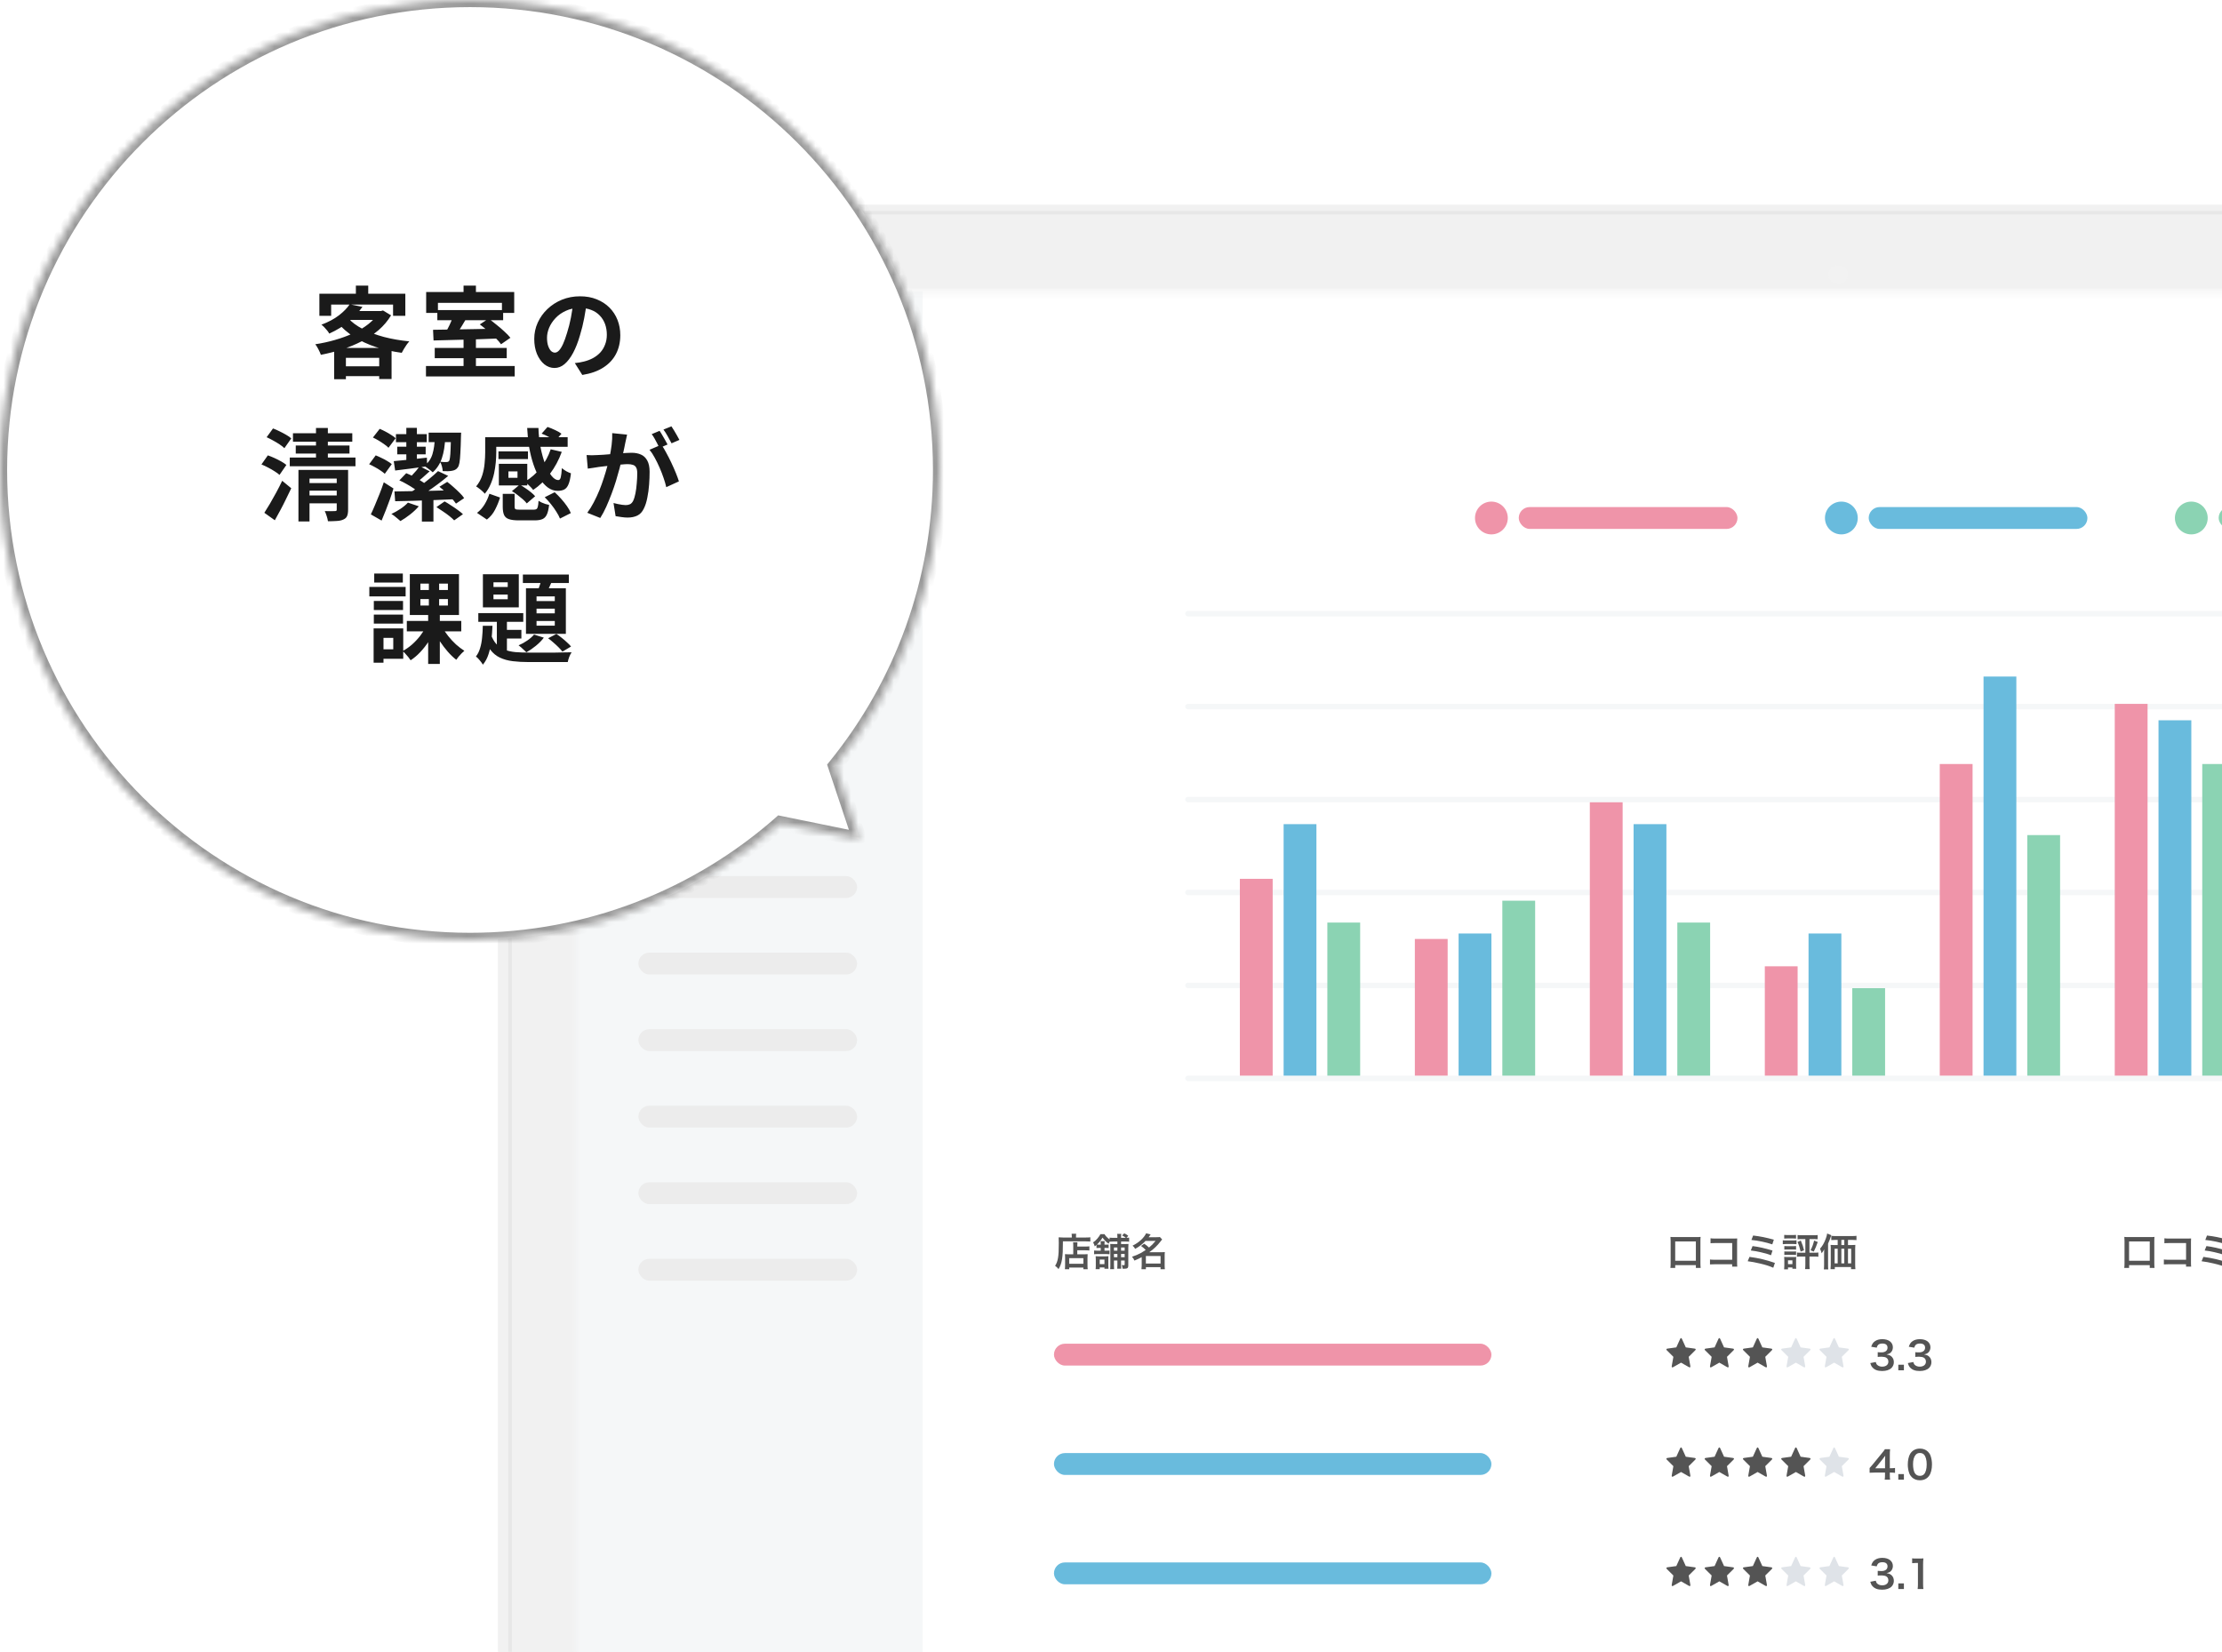 <svg width="312" height="232" viewBox="0 0 312 232" fill="none" xmlns="http://www.w3.org/2000/svg">
<g clip-path="url(#clip0_9824_78804)">
<g filter="url(#filter0_d_9824_78804)">
<g filter="url(#filter1_d_9824_78804)">
<path fill-rule="evenodd" clip-rule="evenodd" d="M88.453 23.363H422.879C430.194 23.363 432.247 23.363 435.396 24.361C439.119 25.643 442.069 28.422 443.43 31.93C444.489 34.897 444.489 36.831 444.489 43.723C444.489 62.811 444.489 252.982 444.489 252.982C444.489 259.874 444.489 261.808 443.43 264.776C442.069 268.283 439.119 271.063 435.396 272.345C432.247 273.342 430.194 273.342 422.879 273.342C402.62 273.342 88.453 273.342 88.453 273.342C81.138 273.342 79.085 273.342 75.936 272.345C72.213 271.063 69.263 268.283 67.903 264.776C66.844 261.808 66.844 259.874 66.844 252.982C66.844 233.894 66.844 43.723 66.844 43.723C66.844 36.831 66.844 34.897 67.903 31.93C69.263 28.422 72.213 25.643 75.936 24.361C79.085 23.363 81.138 23.363 88.453 23.363Z" fill="url(#paint0_linear_9824_78804)"/>
<path fill-rule="evenodd" clip-rule="evenodd" d="M77.638 25.722C74.023 26.967 71.159 29.665 69.836 33.07C68.804 35.963 68.802 37.836 68.802 44.673H68.541H68.281L68.281 44.621C68.281 37.846 68.281 35.889 69.344 32.911L69.345 32.908L69.347 32.905C70.721 29.362 73.701 26.555 77.463 25.26L77.466 25.259L77.469 25.258C80.63 24.257 82.709 24.257 89.902 24.257H421.427C428.62 24.257 430.698 24.257 433.859 25.258L433.863 25.259L433.866 25.26C437.628 26.555 440.608 29.362 441.982 32.905L441.983 32.908L441.985 32.911C443.048 35.889 443.048 37.846 443.048 44.621V251.982C443.048 251.983 443.048 251.984 442.787 251.984C442.625 251.984 442.564 251.984 442.541 251.983C442.527 251.983 442.527 251.983 442.527 251.982V44.673C442.527 37.836 442.525 35.963 441.492 33.07C440.17 29.665 437.306 26.967 433.69 25.722C430.62 24.75 428.631 24.747 421.372 24.747H89.957C82.698 24.747 80.709 24.75 77.638 25.722ZM89.957 272.155V272.4H89.902C82.709 272.4 80.63 272.4 77.469 271.399L77.466 271.398L77.463 271.397C73.701 270.102 70.721 267.295 69.347 263.752L69.345 263.749L69.344 263.746C68.281 260.768 68.281 258.811 68.281 252.036L68.281 44.675C68.281 44.673 68.281 44.673 68.541 44.673C68.802 44.673 68.802 44.673 68.802 44.675V251.984C68.802 258.821 68.804 260.694 69.836 263.587C71.159 266.991 74.023 269.69 77.638 270.935C80.709 271.907 82.698 271.91 89.957 271.91V272.155ZM433.691 270.935C430.62 271.907 428.631 271.91 421.372 271.91H89.96C89.958 271.91 89.957 271.91 89.957 272.155C89.957 272.4 89.958 272.4 89.96 272.4H421.427C428.62 272.4 430.698 272.4 433.859 271.399L433.863 271.398L433.866 271.397C437.628 270.102 440.608 267.295 441.982 263.752L441.983 263.749L441.985 263.746C443.048 260.768 443.048 258.811 443.048 252.036V251.984H442.787H442.527C442.527 258.821 442.525 260.694 441.492 263.587C440.17 266.992 437.306 269.69 433.691 270.935Z" fill="#E7E7E7"/>
<path fill-rule="evenodd" clip-rule="evenodd" d="M255.031 31.878C255.804 31.878 256.43 32.468 256.43 33.195C256.43 33.923 255.804 34.513 255.031 34.513C254.259 34.513 253.633 33.923 253.633 33.195C253.633 32.468 254.259 31.878 255.031 31.878Z" fill="#F2F2F2"/>
<path fill-rule="evenodd" clip-rule="evenodd" d="M80.426 38.878H431.151V245.783H80.426V38.878ZM80.957 39.379V245.282H430.619V39.379H80.957Z" fill="#E1E1E1"/>
</g>
<mask id="mask0_9824_78804" style="mask-type:alpha" maskUnits="userSpaceOnUse" x="80" y="39" width="351" height="207">
<path d="M80.906 39.429H430.568V245.332H80.906V39.429Z" fill="#F5F5F5"/>
</mask>
<g mask="url(#mask0_9824_78804)">
<rect x="80.422" y="38.963" width="350.884" height="211.912" fill="white"/>
<rect x="80.422" y="39.347" width="49.139" height="210.377" fill="#F5F7F8"/>
<rect x="89.637" y="75.433" width="30.712" height="3.071" rx="1.536" fill="#ECECEC"/>
<rect x="89.637" y="86.183" width="30.712" height="3.071" rx="1.536" fill="#ECECEC"/>
<rect x="89.637" y="96.932" width="30.712" height="3.071" rx="1.536" fill="#ECECEC"/>
<rect x="89.637" y="121.501" width="30.712" height="3.071" rx="1.536" fill="#ECECEC"/>
<rect x="89.637" y="132.25" width="30.712" height="3.071" rx="1.536" fill="#ECECEC"/>
<rect x="89.637" y="143" width="30.712" height="3.071" rx="1.536" fill="#ECECEC"/>
<rect x="89.637" y="153.749" width="30.712" height="3.071" rx="1.536" fill="#ECECEC"/>
<rect x="89.637" y="164.498" width="30.712" height="3.071" rx="1.536" fill="#ECECEC"/>
<rect x="89.637" y="175.247" width="30.712" height="3.071" rx="1.536" fill="#ECECEC"/>
<rect x="89.637" y="103.842" width="19.195" height="3.071" rx="1.536" fill="#ECECEC"/>
<rect x="89.637" y="110.752" width="19.195" height="3.071" rx="1.536" fill="#ECECEC"/>
<g clip-path="url(#clip1_9824_78804)">
<path d="M107.022 56.149L109.876 56.632V55.953L107.022 55.471V56.149Z" fill="#354341"/>
<path d="M107.022 57.839L109.876 58.321V57.643L107.022 57.16V57.839Z" fill="#354341"/>
<path d="M107.022 59.528L109.876 60.011V59.332L107.022 58.849V59.528Z" fill="#354341"/>
<path d="M104.641 55.651H102.848V56.33H104.698C104.913 56.33 105.057 56.511 105.057 56.707V59.136H102.848V59.815H105.702V56.783C105.702 56.164 105.229 55.651 104.641 55.651Z" fill="#354341"/>
<path d="M113.002 55.651H111.21V56.33H113.06C113.275 56.33 113.418 56.511 113.418 56.707V59.136H111.21V59.815H114.064V56.783C114.064 56.164 113.59 55.651 113.002 55.651Z" fill="#354341"/>
<path d="M118.51 58.201H117.879L118.022 59.136H116.072L116.674 55.651H116.029L115.312 59.815H118.811L118.51 58.201Z" fill="#354341"/>
<path fill-rule="evenodd" clip-rule="evenodd" d="M100.611 55.651H97.871V59.815H101.041V60.267L101.686 59.89V56.783C101.686 56.164 101.199 55.651 100.611 55.651ZM101.041 59.136H98.516V56.33H100.682C100.883 56.33 101.041 56.496 101.041 56.707V59.136Z" fill="#354341"/>
<path d="M98.689 62.243L99.004 61.836V61.821C99.004 61.821 98.99 61.806 98.975 61.806H98.746C98.732 61.806 98.717 61.806 98.703 61.821L98.316 62.319H98.301V61.338C98.301 61.323 98.287 61.308 98.273 61.308H98.058C98.043 61.308 98.029 61.323 98.029 61.338V63.058C98.029 63.073 98.043 63.088 98.058 63.088H98.287C98.301 63.088 98.316 63.073 98.316 63.058V62.666L98.502 62.44C98.516 62.424 98.516 62.44 98.516 62.44L98.76 63.073C98.76 63.088 98.775 63.088 98.803 63.088H99.047C99.061 63.088 99.076 63.088 99.076 63.073V63.058L98.689 62.243Z" fill="#354341"/>
<path d="M100.84 61.821H100.611C100.596 61.821 100.582 61.836 100.582 61.851V62.681C100.582 62.756 100.567 62.817 100.524 62.847C100.481 62.892 100.438 62.907 100.367 62.907C100.223 62.907 100.166 62.832 100.166 62.696V61.836C100.166 61.821 100.152 61.806 100.137 61.806H99.908C99.893 61.806 99.879 61.821 99.879 61.836V62.741C99.879 62.862 99.922 62.967 99.994 63.028C100.065 63.088 100.166 63.118 100.281 63.118C100.41 63.118 100.51 63.073 100.567 62.998H100.582V63.073C100.582 63.088 100.596 63.103 100.611 63.103H100.84C100.854 63.103 100.869 63.088 100.869 63.073V61.836C100.883 61.821 100.869 61.821 100.84 61.821Z" fill="#354341"/>
<path d="M102.36 61.821H102.145C102.138 61.821 102.134 61.821 102.133 61.819C102.131 61.817 102.131 61.813 102.131 61.806V61.519C102.131 61.504 102.116 61.489 102.102 61.489H101.887C101.873 61.489 101.858 61.504 101.858 61.519V61.806C101.858 61.806 101.858 61.821 101.844 61.821H101.729C101.715 61.821 101.701 61.836 101.701 61.851V61.972C101.701 61.987 101.715 62.002 101.729 62.002H101.844C101.851 62.002 101.855 62.002 101.857 62.004C101.858 62.006 101.858 62.01 101.858 62.017V62.817C101.858 62.937 101.887 63.013 101.959 63.058C102.03 63.103 102.116 63.118 102.246 63.118H102.346C102.36 63.118 102.375 63.103 102.375 63.088V62.922C102.375 62.907 102.36 62.892 102.346 62.892H102.317C102.26 62.892 102.217 62.877 102.188 62.862C102.159 62.832 102.145 62.786 102.145 62.726V62.017C102.145 62.017 102.145 62.002 102.159 62.002H102.36C102.375 62.002 102.389 61.987 102.389 61.972V61.851C102.389 61.836 102.389 61.828 102.385 61.825C102.382 61.821 102.375 61.821 102.36 61.821Z" fill="#354341"/>
<path d="M103.536 61.851C103.536 61.821 103.522 61.821 103.508 61.821H103.278C103.264 61.821 103.249 61.836 103.249 61.851V63.088C103.249 63.103 103.264 63.118 103.278 63.118H103.508C103.522 63.118 103.536 63.103 103.536 63.088V61.851Z" fill="#354341"/>
<path fill-rule="evenodd" clip-rule="evenodd" d="M107.165 61.911C107.079 61.836 106.95 61.806 106.792 61.806C106.634 61.806 106.52 61.836 106.419 61.911C106.333 61.987 106.276 62.077 106.276 62.198V62.726C106.276 62.847 106.319 62.952 106.419 63.013C106.505 63.088 106.634 63.118 106.792 63.118C106.95 63.118 107.079 63.088 107.165 63.013C107.251 62.937 107.308 62.847 107.308 62.726V62.198C107.308 62.077 107.265 61.987 107.165 61.911ZM107.022 62.711C107.022 62.771 107.007 62.817 106.964 62.862C106.921 62.907 106.864 62.922 106.806 62.922C106.749 62.922 106.692 62.907 106.649 62.862C106.606 62.817 106.591 62.771 106.591 62.711V62.213C106.591 62.153 106.606 62.108 106.649 62.062C106.692 62.017 106.749 62.002 106.806 62.002C106.864 62.002 106.921 62.017 106.964 62.062C107.007 62.108 107.022 62.153 107.022 62.213V62.711Z" fill="#354341"/>
<path d="M109.474 61.806C109.402 61.806 109.345 61.821 109.288 61.851C109.23 61.881 109.173 61.911 109.13 61.972C109.13 61.972 109.13 61.987 109.116 61.987H109.101C109.03 61.866 108.929 61.821 108.771 61.821C108.724 61.821 108.686 61.831 108.642 61.843C108.633 61.846 108.623 61.849 108.614 61.851C108.556 61.866 108.513 61.896 108.47 61.942H108.456V61.866C108.456 61.851 108.441 61.836 108.427 61.836H108.198C108.183 61.836 108.169 61.851 108.169 61.866V63.103C108.169 63.118 108.183 63.133 108.198 63.133H108.427C108.441 63.133 108.456 63.118 108.456 63.103V62.258C108.456 62.183 108.47 62.123 108.513 62.093C108.556 62.047 108.599 62.032 108.671 62.032C108.728 62.032 108.786 62.047 108.814 62.093C108.857 62.138 108.872 62.198 108.872 62.274V63.103C108.872 63.118 108.886 63.133 108.9 63.133H109.13C109.144 63.133 109.159 63.118 109.159 63.103V62.258C109.159 62.183 109.173 62.123 109.216 62.093C109.259 62.047 109.302 62.032 109.374 62.032C109.431 62.032 109.488 62.047 109.517 62.093C109.56 62.138 109.575 62.198 109.575 62.274V63.103C109.575 63.118 109.589 63.133 109.603 63.133H109.833C109.847 63.133 109.861 63.118 109.861 63.103V62.228C109.861 62.093 109.833 61.987 109.761 61.911C109.704 61.836 109.603 61.806 109.474 61.806Z" fill="#354341"/>
<path d="M111.052 61.821H110.822C110.808 61.821 110.794 61.836 110.794 61.851V63.088C110.794 63.103 110.808 63.118 110.822 63.118H111.052C111.066 63.118 111.08 63.103 111.08 63.088V61.851C111.08 61.821 111.066 61.821 111.052 61.821Z" fill="#354341"/>
<path d="M113.963 61.851C113.892 61.821 113.791 61.806 113.691 61.806C113.533 61.806 113.418 61.836 113.318 61.911C113.232 61.987 113.174 62.077 113.174 62.198V62.726C113.174 62.847 113.218 62.952 113.318 63.013C113.404 63.088 113.533 63.118 113.691 63.118C113.849 63.118 113.963 63.088 114.064 63.013C114.15 62.937 114.207 62.847 114.207 62.741V62.696C114.207 62.681 114.193 62.666 114.178 62.666H113.949C113.935 62.666 113.92 62.681 113.92 62.696V62.726C113.92 62.771 113.906 62.817 113.863 62.847C113.82 62.877 113.763 62.907 113.705 62.907C113.648 62.907 113.59 62.892 113.547 62.847C113.504 62.801 113.49 62.756 113.49 62.696V62.198C113.49 62.138 113.504 62.093 113.547 62.047C113.59 62.002 113.633 61.987 113.705 61.987C113.763 61.987 113.82 62.002 113.863 62.047C113.906 62.077 113.92 62.123 113.92 62.168V62.198C113.92 62.213 113.935 62.228 113.949 62.228H114.178C114.193 62.228 114.207 62.213 114.207 62.198V62.168C114.207 62.093 114.193 62.032 114.15 61.972C114.107 61.927 114.049 61.881 113.963 61.851Z" fill="#354341"/>
<path fill-rule="evenodd" clip-rule="evenodd" d="M115.928 61.911C115.842 61.836 115.713 61.806 115.555 61.806C115.398 61.806 115.283 61.836 115.182 61.911C115.096 61.987 115.039 62.077 115.039 62.198V62.726C115.039 62.847 115.082 62.952 115.182 63.013C115.268 63.088 115.398 63.118 115.555 63.118C115.713 63.118 115.842 63.088 115.928 63.013C116.014 62.937 116.072 62.847 116.072 62.726V62.198C116.057 62.077 116.014 61.987 115.928 61.911ZM115.77 62.711C115.77 62.771 115.756 62.817 115.713 62.862C115.67 62.907 115.613 62.922 115.555 62.922C115.498 62.922 115.441 62.907 115.398 62.862C115.355 62.817 115.34 62.771 115.34 62.711V62.213C115.34 62.153 115.355 62.108 115.398 62.062C115.441 62.017 115.498 62.002 115.555 62.002C115.613 62.002 115.67 62.017 115.713 62.062C115.756 62.108 115.77 62.153 115.77 62.213V62.711Z" fill="#354341"/>
<path d="M118.237 61.806C118.166 61.806 118.108 61.821 118.051 61.851C117.994 61.881 117.936 61.911 117.893 61.972C117.893 61.972 117.893 61.987 117.879 61.987H117.864C117.793 61.866 117.692 61.821 117.535 61.821C117.487 61.821 117.449 61.831 117.405 61.843C117.396 61.846 117.387 61.849 117.377 61.851C117.319 61.866 117.276 61.896 117.233 61.942H117.219V61.866C117.219 61.851 117.205 61.836 117.19 61.836H116.961C116.947 61.836 116.932 61.851 116.932 61.866V63.103C116.932 63.118 116.947 63.133 116.961 63.133H117.19C117.205 63.133 117.219 63.118 117.219 63.103V62.258C117.219 62.183 117.233 62.123 117.276 62.093C117.319 62.047 117.362 62.032 117.434 62.032C117.492 62.032 117.549 62.047 117.578 62.093C117.621 62.138 117.635 62.198 117.635 62.274V63.103C117.635 63.118 117.649 63.133 117.664 63.133H117.893C117.907 63.133 117.922 63.118 117.922 63.103V62.258C117.922 62.183 117.936 62.123 117.979 62.093C118.022 62.047 118.065 62.032 118.137 62.032C118.194 62.032 118.252 62.047 118.28 62.093C118.323 62.138 118.338 62.198 118.338 62.274V63.103C118.338 63.118 118.352 63.133 118.366 63.133H118.596C118.61 63.133 118.625 63.118 118.625 63.103V62.228C118.625 62.093 118.596 61.987 118.524 61.911C118.452 61.836 118.366 61.806 118.237 61.806Z" fill="#354341"/>
<path d="M103.393 61.625C103.48 61.625 103.551 61.551 103.551 61.459C103.551 61.367 103.48 61.293 103.393 61.293C103.306 61.293 103.235 61.367 103.235 61.459C103.235 61.551 103.306 61.625 103.393 61.625Z" fill="#354341"/>
<path d="M110.937 61.293C110.851 61.293 110.779 61.368 110.779 61.459C110.779 61.55 110.851 61.625 110.937 61.625C111.023 61.625 111.095 61.55 111.095 61.459C111.08 61.368 111.023 61.293 110.937 61.293Z" fill="#354341"/>
<path d="M104.469 63.088V61.353C104.469 61.338 104.483 61.323 104.497 61.323H104.727C104.741 61.323 104.755 61.338 104.755 61.353V62.334H104.77L105.157 61.836C105.171 61.821 105.186 61.821 105.2 61.821H105.43C105.436 61.821 105.439 61.821 105.442 61.822C105.447 61.824 105.45 61.827 105.458 61.836V61.851L105.143 62.228V62.243L105.501 63.088V63.103C105.501 63.118 105.487 63.118 105.473 63.118H105.229C105.214 63.118 105.2 63.118 105.186 63.103L104.942 62.47C104.942 62.455 104.928 62.455 104.928 62.47L104.741 62.696V63.118C104.741 63.133 104.727 63.148 104.712 63.148H104.483C104.483 63.131 104.478 63.118 104.474 63.108C104.471 63.101 104.469 63.094 104.469 63.088Z" fill="#354341"/>
<path d="M93.692 55.471C93.473 55.471 90.118 55.471 90.118 55.471H88.867V56.768V61.31V62.349H90.085H92.218H94.35V63.148L95.568 62.5V61.31C95.568 61.31 95.568 58.715 95.568 57.417C95.568 56.336 94.724 55.471 93.692 55.471Z" fill="#E44C6F"/>
</g>
</g>
</g>
<g filter="url(#filter2_d_9824_78804)">
<rect x="147.992" y="58.163" width="264.89" height="103.668" rx="3.071" fill="white"/>
</g>
<rect x="147.992" y="188.708" width="61.424" height="3.071" rx="1.536" fill="#EF94A9"/>
<rect x="147.992" y="204.066" width="61.424" height="3.071" rx="1.536" fill="#69BBDD"/>
<rect x="147.992" y="219.424" width="61.424" height="3.071" rx="1.536" fill="#69BBDD"/>
<rect x="166.418" y="138.009" width="228.036" height="0.768" rx="0.384" fill="#F5F7F8"/>
<rect x="166.418" y="151.061" width="228.036" height="0.768" rx="0.384" fill="#F5F7F8"/>
<rect x="166.418" y="124.956" width="228.036" height="0.768" rx="0.384" fill="#F5F7F8"/>
<rect x="166.418" y="111.904" width="228.036" height="0.768" rx="0.384" fill="#F5F7F8"/>
<rect x="166.418" y="98.851" width="228.036" height="0.768" rx="0.384" fill="#F5F7F8"/>
<rect x="166.418" y="85.798" width="228.036" height="0.768" rx="0.384" fill="#F5F7F8"/>
<rect x="174.094" y="123.421" width="4.607" height="27.641" fill="#EF94A9"/>
<rect x="198.664" y="131.866" width="4.607" height="19.195" fill="#EF94A9"/>
<rect x="223.234" y="112.671" width="4.607" height="38.39" fill="#EF94A9"/>
<rect x="247.805" y="135.705" width="4.607" height="15.356" fill="#EF94A9"/>
<rect x="272.371" y="107.297" width="4.607" height="43.764" fill="#EF94A9"/>
<rect x="296.941" y="98.851" width="4.607" height="52.21" fill="#EF94A9"/>
<rect x="180.238" y="115.742" width="4.607" height="35.319" fill="#69BBDD"/>
<rect x="204.809" y="131.098" width="4.607" height="19.963" fill="#69BBDD"/>
<rect x="229.379" y="115.742" width="4.607" height="35.319" fill="#69BBDD"/>
<rect x="253.945" y="131.098" width="4.607" height="19.963" fill="#69BBDD"/>
<rect x="278.516" y="95.012" width="4.607" height="56.049" fill="#69BBDD"/>
<rect x="303.086" y="101.154" width="4.607" height="49.907" fill="#69BBDD"/>
<rect x="186.379" y="129.563" width="4.607" height="21.498" fill="#8BD3B3"/>
<rect x="210.949" y="126.492" width="4.607" height="24.57" fill="#8BD3B3"/>
<rect x="235.52" y="129.563" width="4.607" height="21.498" fill="#8BD3B3"/>
<rect x="260.086" y="138.777" width="4.607" height="12.285" fill="#8BD3B3"/>
<rect x="284.66" y="117.278" width="4.607" height="33.783" fill="#8BD3B3"/>
<rect x="309.227" y="107.297" width="4.607" height="43.764" fill="#8BD3B3"/>
<circle cx="209.413" cy="72.746" r="2.303" fill="#EF94A9"/>
<circle cx="258.553" cy="72.746" r="2.303" fill="#69BBDD"/>
<circle cx="307.69" cy="72.746" r="2.303" fill="#8BD3B3"/>
<rect x="213.254" y="71.21" width="30.712" height="3.071" rx="1.536" fill="#EF94A9"/>
<rect x="262.391" y="71.21" width="30.712" height="3.071" rx="1.536" fill="#69BBDD"/>
<rect x="311.531" y="71.21" width="30.712" height="3.071" rx="1.536" fill="#8BD3B3"/>
<path d="M236.042 191.368L234.927 192.003C234.793 192.079 234.707 192.013 234.735 191.854L234.966 190.549L234.046 189.634C233.935 189.524 233.968 189.418 234.118 189.397L235.377 189.223L235.922 188.025C235.988 187.88 236.095 187.879 236.162 188.025L236.707 189.223L237.966 189.397C238.116 189.418 238.148 189.524 238.038 189.634L237.118 190.549L237.349 191.854C237.377 192.013 237.29 192.079 237.157 192.003L236.042 191.368Z" fill="#545454"/>
<path d="M241.417 191.368L240.302 192.003C240.168 192.079 240.082 192.013 240.11 191.854L240.341 190.549L239.421 189.634C239.31 189.524 239.343 189.418 239.493 189.397L240.752 189.223L241.297 188.025C241.363 187.88 241.47 187.879 241.537 188.025L242.082 189.223L243.341 189.397C243.491 189.418 243.523 189.524 243.413 189.634L242.493 190.549L242.724 191.854C242.752 192.013 242.665 192.079 242.532 192.003L241.417 191.368Z" fill="#545454"/>
<path d="M246.792 191.368L245.677 192.003C245.543 192.079 245.457 192.013 245.485 191.854L245.716 190.549L244.796 189.634C244.685 189.524 244.718 189.418 244.868 189.397L246.127 189.223L246.672 188.025C246.738 187.88 246.845 187.879 246.912 188.025L247.457 189.223L248.716 189.397C248.866 189.418 248.898 189.524 248.788 189.634L247.868 190.549L248.099 191.854C248.127 192.013 248.04 192.079 247.907 192.003L246.792 191.368Z" fill="#545454"/>
<path d="M252.167 191.368L251.052 192.003C250.918 192.079 250.832 192.013 250.86 191.854L251.091 190.549L250.171 189.634C250.06 189.524 250.093 189.418 250.243 189.397L251.502 189.223L252.047 188.025C252.113 187.88 252.22 187.879 252.287 188.025L252.832 189.223L254.091 189.397C254.241 189.418 254.273 189.524 254.163 189.634L253.243 190.549L253.474 191.854C253.502 192.013 253.415 192.079 253.282 192.003L252.167 191.368Z" fill="#DFE3E8"/>
<path d="M257.542 191.368L256.427 192.003C256.293 192.079 256.207 192.013 256.235 191.854L256.466 190.549L255.546 189.634C255.435 189.524 255.468 189.418 255.618 189.397L256.877 189.223L257.422 188.025C257.488 187.88 257.595 187.879 257.662 188.025L258.207 189.223L259.466 189.397C259.616 189.418 259.648 189.524 259.538 189.634L258.618 190.549L258.849 191.854C258.877 192.013 258.79 192.079 258.657 192.003L257.542 191.368Z" fill="#DFE3E8"/>
<path d="M262.611 191.429L263.38 191.278C263.449 191.526 263.498 191.612 263.632 191.719C263.81 191.859 264.024 191.929 264.282 191.929C264.815 191.929 265.153 191.655 265.153 191.23C265.153 190.983 265.046 190.778 264.852 190.666C264.723 190.59 264.471 190.537 264.234 190.537C263.998 190.537 263.842 190.542 263.659 190.564V189.897C263.831 189.919 263.949 189.924 264.18 189.924C264.718 189.924 265.035 189.677 265.035 189.263C265.035 188.892 264.782 188.682 264.325 188.682C264.062 188.682 263.869 188.742 263.74 188.849C263.632 188.951 263.578 189.043 263.514 189.263L262.745 189.134C262.88 188.736 263.003 188.548 263.256 188.365C263.53 188.166 263.879 188.07 264.309 188.07C265.207 188.07 265.787 188.521 265.787 189.22C265.787 189.542 265.648 189.838 265.417 190.01C265.298 190.101 265.18 190.144 264.895 190.22C265.277 190.279 265.476 190.37 265.664 190.58C265.841 190.778 265.922 191.004 265.922 191.321C265.922 191.612 265.798 191.907 265.599 192.106C265.304 192.391 264.852 192.541 264.277 192.541C263.648 192.541 263.218 192.38 262.912 192.031C262.778 191.88 262.708 191.741 262.611 191.429ZM267.335 192.445H266.55V191.66H267.335V192.445ZM267.886 191.429L268.654 191.278C268.724 191.526 268.773 191.612 268.907 191.719C269.084 191.859 269.299 191.929 269.557 191.929C270.089 191.929 270.428 191.655 270.428 191.23C270.428 190.983 270.321 190.778 270.127 190.666C269.998 190.59 269.745 190.537 269.509 190.537C269.272 190.537 269.117 190.542 268.934 190.564V189.897C269.106 189.919 269.224 189.924 269.455 189.924C269.993 189.924 270.31 189.677 270.31 189.263C270.31 188.892 270.057 188.682 269.6 188.682C269.337 188.682 269.144 188.742 269.015 188.849C268.907 188.951 268.853 189.043 268.789 189.263L268.02 189.134C268.155 188.736 268.278 188.548 268.531 188.365C268.805 188.166 269.154 188.07 269.584 188.07C270.482 188.07 271.062 188.521 271.062 189.22C271.062 189.542 270.922 189.838 270.691 190.01C270.573 190.101 270.455 190.144 270.17 190.22C270.552 190.279 270.751 190.37 270.939 190.58C271.116 190.778 271.197 191.004 271.197 191.321C271.197 191.612 271.073 191.907 270.874 192.106C270.579 192.391 270.127 192.541 269.552 192.541C268.923 192.541 268.493 192.38 268.187 192.031C268.052 191.88 267.983 191.741 267.886 191.429Z" fill="#545454"/>
<path d="M236.042 206.724L234.927 207.359C234.793 207.435 234.707 207.369 234.735 207.21L234.966 205.905L234.046 204.99C233.935 204.88 233.968 204.774 234.118 204.753L235.377 204.579L235.922 203.381C235.988 203.236 236.095 203.235 236.162 203.381L236.707 204.579L237.966 204.753C238.116 204.774 238.148 204.88 238.038 204.99L237.118 205.905L237.349 207.21C237.377 207.369 237.29 207.435 237.157 207.359L236.042 206.724Z" fill="#545454"/>
<path d="M241.417 206.724L240.302 207.359C240.168 207.435 240.082 207.369 240.11 207.21L240.341 205.905L239.421 204.99C239.31 204.88 239.343 204.774 239.493 204.753L240.752 204.579L241.297 203.381C241.363 203.236 241.47 203.235 241.537 203.381L242.082 204.579L243.341 204.753C243.491 204.774 243.523 204.88 243.413 204.99L242.493 205.905L242.724 207.21C242.752 207.369 242.665 207.435 242.532 207.359L241.417 206.724Z" fill="#545454"/>
<path d="M246.792 206.724L245.677 207.359C245.543 207.435 245.457 207.369 245.485 207.21L245.716 205.905L244.796 204.99C244.685 204.88 244.718 204.774 244.868 204.753L246.127 204.579L246.672 203.381C246.738 203.236 246.845 203.235 246.912 203.381L247.457 204.579L248.716 204.753C248.866 204.774 248.898 204.88 248.788 204.99L247.868 205.905L248.099 207.21C248.127 207.369 248.04 207.435 247.907 207.359L246.792 206.724Z" fill="#545454"/>
<path d="M252.167 206.724L251.052 207.359C250.918 207.435 250.832 207.369 250.86 207.21L251.091 205.905L250.171 204.99C250.06 204.88 250.093 204.774 250.243 204.753L251.502 204.579L252.047 203.381C252.113 203.236 252.22 203.235 252.287 203.381L252.832 204.579L254.091 204.753C254.241 204.774 254.273 204.88 254.163 204.99L253.243 205.905L253.474 207.21C253.502 207.369 253.415 207.435 253.282 207.359L252.167 206.724Z" fill="#545454"/>
<path d="M257.542 206.724L256.427 207.359C256.293 207.435 256.207 207.369 256.235 207.21L256.466 205.905L255.546 204.99C255.435 204.88 255.468 204.774 255.618 204.753L256.877 204.579L257.422 203.381C257.488 203.236 257.595 203.235 257.662 203.381L258.207 204.579L259.466 204.753C259.616 204.774 259.648 204.88 259.538 204.99L258.618 205.905L258.849 207.21C258.877 207.369 258.79 207.435 258.657 207.359L257.542 206.724Z" fill="#DFE3E8"/>
<path d="M266.088 206.156V206.844C265.889 206.817 265.777 206.812 265.551 206.806H265.357V207.188C265.357 207.462 265.368 207.602 265.4 207.801H264.637C264.669 207.612 264.68 207.446 264.68 207.177V206.806H263.191C262.874 206.806 262.702 206.812 262.52 206.828V206.167C262.702 205.968 262.761 205.898 262.95 205.672L264.223 204.114C264.46 203.829 264.546 203.716 264.669 203.522H265.395C265.363 203.834 265.357 204.022 265.357 204.431V206.194H265.546C265.76 206.194 265.889 206.183 266.088 206.156ZM264.686 206.199V205.086C264.686 204.834 264.691 204.662 264.712 204.441C264.605 204.597 264.54 204.683 264.347 204.92L263.315 206.199H264.686ZM267.335 207.801H266.55V207.016H267.335V207.801ZM269.573 207.887C269.117 207.887 268.73 207.736 268.445 207.451C268.284 207.29 268.16 207.102 268.09 206.908C267.95 206.527 267.88 206.108 267.88 205.672C267.88 205.103 268.009 204.511 268.208 204.183C268.499 203.7 268.982 203.436 269.579 203.436C270.036 203.436 270.428 203.587 270.713 203.872C270.874 204.033 270.998 204.221 271.068 204.415C271.207 204.791 271.277 205.221 271.277 205.661C271.277 206.323 271.132 206.903 270.879 207.252C270.579 207.672 270.132 207.887 269.573 207.887ZM269.579 207.263C269.815 207.263 270.025 207.183 270.159 207.037C270.401 206.785 270.536 206.285 270.536 205.656C270.536 205.033 270.401 204.544 270.159 204.28C270.03 204.135 269.815 204.054 269.573 204.054C269.315 204.054 269.127 204.14 268.972 204.329C268.735 204.608 268.617 205.049 268.617 205.635C268.617 206.199 268.719 206.667 268.891 206.914C269.058 207.15 269.283 207.263 269.579 207.263Z" fill="#545454"/>
<path d="M236.042 222.08L234.927 222.715C234.793 222.791 234.707 222.725 234.735 222.566L234.966 221.261L234.046 220.346C233.935 220.236 233.968 220.13 234.118 220.109L235.377 219.935L235.922 218.737C235.988 218.592 236.095 218.591 236.162 218.737L236.707 219.935L237.966 220.109C238.116 220.13 238.148 220.236 238.038 220.346L237.118 221.261L237.349 222.566C237.377 222.724 237.29 222.791 237.157 222.715L236.042 222.08Z" fill="#545454"/>
<path d="M241.417 222.08L240.302 222.715C240.168 222.791 240.082 222.725 240.11 222.566L240.341 221.261L239.421 220.346C239.31 220.236 239.343 220.13 239.493 220.109L240.752 219.935L241.297 218.737C241.363 218.592 241.47 218.591 241.537 218.737L242.082 219.935L243.341 220.109C243.491 220.13 243.523 220.236 243.413 220.346L242.493 221.261L242.724 222.566C242.752 222.724 242.665 222.791 242.532 222.715L241.417 222.08Z" fill="#545454"/>
<path d="M246.792 222.08L245.677 222.715C245.543 222.791 245.457 222.725 245.485 222.566L245.716 221.261L244.796 220.346C244.685 220.236 244.718 220.13 244.868 220.109L246.127 219.935L246.672 218.737C246.738 218.592 246.845 218.591 246.912 218.737L247.457 219.935L248.716 220.109C248.866 220.13 248.898 220.236 248.788 220.346L247.868 221.261L248.099 222.566C248.127 222.724 248.04 222.791 247.907 222.715L246.792 222.08Z" fill="#545454"/>
<path d="M252.167 222.08L251.052 222.715C250.918 222.791 250.832 222.725 250.86 222.566L251.091 221.261L250.171 220.346C250.06 220.236 250.093 220.13 250.243 220.109L251.502 219.935L252.047 218.737C252.113 218.592 252.22 218.591 252.287 218.737L252.832 219.935L254.091 220.109C254.241 220.13 254.273 220.236 254.163 220.346L253.243 221.261L253.474 222.566C253.502 222.724 253.415 222.791 253.282 222.715L252.167 222.08Z" fill="#DFE3E8"/>
<path d="M257.542 222.08L256.427 222.715C256.293 222.791 256.207 222.725 256.235 222.566L256.466 221.261L255.546 220.346C255.435 220.236 255.468 220.13 255.618 220.109L256.877 219.935L257.422 218.737C257.488 218.592 257.595 218.591 257.662 218.737L258.207 219.935L259.466 220.109C259.616 220.13 259.648 220.236 259.538 220.346L258.618 221.261L258.849 222.566C258.877 222.724 258.79 222.791 258.657 222.715L257.542 222.08Z" fill="#DFE3E8"/>
<path d="M262.611 222.141L263.38 221.99C263.449 222.237 263.498 222.323 263.632 222.431C263.81 222.571 264.024 222.641 264.282 222.641C264.815 222.641 265.153 222.366 265.153 221.942C265.153 221.695 265.046 221.49 264.852 221.378C264.723 221.302 264.471 221.249 264.234 221.249C263.998 221.249 263.842 221.254 263.659 221.275V220.609C263.831 220.63 263.949 220.636 264.18 220.636C264.718 220.636 265.035 220.389 265.035 219.975C265.035 219.604 264.782 219.394 264.325 219.394C264.062 219.394 263.869 219.453 263.74 219.561C263.632 219.663 263.578 219.754 263.514 219.975L262.745 219.846C262.88 219.448 263.003 219.26 263.256 219.077C263.53 218.878 263.879 218.782 264.309 218.782C265.207 218.782 265.787 219.233 265.787 219.932C265.787 220.254 265.648 220.55 265.417 220.722C265.298 220.813 265.18 220.856 264.895 220.931C265.277 220.991 265.476 221.082 265.664 221.292C265.841 221.49 265.922 221.716 265.922 222.033C265.922 222.323 265.798 222.619 265.599 222.818C265.304 223.103 264.852 223.253 264.277 223.253C263.648 223.253 263.218 223.092 262.912 222.743C262.778 222.592 262.708 222.452 262.611 222.141ZM267.335 223.157H266.55V222.372H267.335V223.157ZM270.073 223.157H269.262C269.294 222.947 269.305 222.737 269.305 222.458V219.496H269.047C268.848 219.496 268.692 219.507 268.493 219.529V218.846C268.66 218.873 268.778 218.878 269.031 218.878H269.525C269.799 218.878 269.88 218.873 270.073 218.851C270.041 219.169 270.03 219.416 270.03 219.738V222.458C270.03 222.743 270.041 222.936 270.073 223.157Z" fill="#545454"/>
<path d="M150.701 176.153V174.997C150.701 174.702 150.696 174.6 150.674 174.465H151.287C151.271 174.589 151.265 174.702 151.265 174.997V175.062H152.394C152.668 175.062 152.84 175.051 152.964 175.03V175.621C152.808 175.599 152.625 175.589 152.415 175.589H151.265V176.153H152.249C152.475 176.153 152.593 176.148 152.722 176.131C152.706 176.303 152.7 176.443 152.7 176.674V177.55C152.7 177.884 152.706 178.077 152.733 178.249H152.12V178.018H150.131V178.244H149.524C149.545 178.093 149.556 177.878 149.556 177.583V176.604C149.556 176.406 149.551 176.271 149.535 176.131C149.669 176.148 149.787 176.153 150.013 176.153H150.701ZM150.131 176.69V177.486H152.12V176.69H150.131ZM150.497 173.794V173.595C150.497 173.45 150.486 173.364 150.47 173.267H151.115C151.093 173.353 151.088 173.444 151.088 173.6V173.794H152.421C152.738 173.794 152.953 173.783 153.098 173.761V174.358C152.937 174.342 152.695 174.331 152.432 174.331H149.25C149.255 176.61 149.126 177.421 148.632 178.228C148.471 178.029 148.39 177.948 148.153 177.765C148.368 177.432 148.471 177.142 148.557 176.674C148.637 176.217 148.669 175.642 148.669 174.584C148.669 174.127 148.664 173.955 148.648 173.767C148.836 173.783 149.04 173.794 149.282 173.794H150.497ZM154.56 175.255H154.313C154.141 175.255 154.065 175.261 153.963 175.272V174.836C153.883 174.906 153.84 174.938 153.716 175.035C153.646 174.793 153.598 174.67 153.485 174.476C153.732 174.32 153.893 174.175 154.098 173.928C154.27 173.729 154.399 173.536 154.512 173.326H155.087C155.243 173.584 155.463 173.81 155.801 174.062V173.81C155.93 173.831 156.065 173.837 156.296 173.837H156.898V173.718C156.898 173.525 156.887 173.407 156.866 173.283H157.446C157.419 173.401 157.414 173.514 157.414 173.718V173.837H158.075C157.93 173.708 157.892 173.686 157.564 173.498L157.865 173.208C158.134 173.337 158.236 173.396 158.424 173.552L158.177 173.837C158.371 173.831 158.424 173.831 158.548 173.81V174.385C158.414 174.363 158.301 174.358 158.102 174.358H157.414V174.713H157.962C158.215 174.713 158.317 174.707 158.451 174.696C158.435 174.852 158.43 174.954 158.43 175.245V177.76C158.43 178.072 158.29 178.179 157.887 178.179C157.833 178.179 157.806 178.179 157.623 178.168C157.607 177.975 157.586 177.862 157.516 177.658C157.72 177.685 157.752 177.685 157.822 177.685C157.898 177.685 157.919 177.658 157.919 177.561V177.024H157.414V177.679C157.414 177.927 157.419 178.045 157.435 178.174H156.876C156.893 178.034 156.898 177.916 156.898 177.685V177.024H156.414V177.647C156.414 177.97 156.42 178.088 156.436 178.238H155.882C155.904 178.082 155.909 177.932 155.909 177.652V175.234C155.909 174.949 155.904 174.852 155.893 174.696C156.033 174.707 156.145 174.713 156.43 174.713H156.898V174.358H156.296C156.081 174.358 155.941 174.363 155.801 174.379C155.742 174.492 155.726 174.524 155.662 174.664C155.275 174.379 155.049 174.148 154.813 173.804C154.592 174.18 154.34 174.492 154.017 174.788C154.103 174.793 154.184 174.799 154.307 174.799H154.56V174.761C154.56 174.535 154.555 174.428 154.538 174.304H155.114C155.092 174.428 155.087 174.524 155.087 174.756V174.799H155.328C155.522 174.799 155.576 174.799 155.667 174.782V175.272C155.576 175.261 155.522 175.255 155.339 175.255H155.087V175.642H155.366C155.581 175.642 155.683 175.637 155.796 175.626V176.142C155.683 176.126 155.603 176.121 155.377 176.121H154.065C153.872 176.121 153.754 176.126 153.625 176.148V175.621C153.759 175.637 153.861 175.642 154.065 175.642H154.56V175.255ZM156.898 176.561V176.105H156.414V176.561H156.898ZM157.414 176.561H157.919V176.105H157.414V176.561ZM157.414 175.196V175.642H157.919V175.196H157.414ZM156.898 175.196H156.414V175.642H156.898V175.196ZM155.646 178.185H155.081V178.002H154.415V178.238H153.84C153.861 178.099 153.867 177.98 153.867 177.765V176.857C153.867 176.674 153.861 176.561 153.845 176.422C153.963 176.438 154.082 176.443 154.264 176.443H155.248C155.436 176.443 155.527 176.438 155.635 176.422C155.629 176.513 155.624 176.642 155.624 176.83V177.798C155.624 177.98 155.629 178.072 155.646 178.185ZM154.415 176.889V177.529H155.081V176.889H154.415ZM160.219 174.981L160.665 174.664C161.015 174.911 161.026 174.917 161.337 175.202C161.714 174.895 161.907 174.696 162.256 174.272H160.843C160.424 174.723 159.988 175.057 159.392 175.39C159.3 175.207 159.209 175.1 159.026 174.938C159.908 174.508 160.617 173.863 160.934 173.202L161.568 173.358C161.429 173.562 161.38 173.627 161.289 173.751H162.391C162.595 173.751 162.724 173.745 162.864 173.724L163.181 174.062C163.116 174.143 163.111 174.148 162.987 174.309C162.52 174.922 162.004 175.417 161.37 175.863H163.111C163.326 175.863 163.433 175.857 163.562 175.841C163.541 175.986 163.535 176.126 163.535 176.336V177.717C163.535 177.932 163.546 178.109 163.568 178.249H162.955V177.959H160.902V178.249H160.278C160.3 178.088 160.311 177.91 160.311 177.717V176.551C159.983 176.733 159.773 176.83 159.29 177.034C159.198 176.803 159.123 176.69 158.946 176.497C159.408 176.346 159.849 176.158 160.235 175.949C160.407 175.852 160.585 175.739 160.875 175.546C160.649 175.309 160.499 175.18 160.219 174.981ZM160.897 176.389V177.448H162.96V176.389H160.897Z" fill="#545454"/>
<path d="M235.222 178.066H234.545C234.572 177.878 234.582 177.679 234.582 177.384V174.299C234.582 174.062 234.572 173.896 234.556 173.708C234.738 173.729 234.9 173.734 235.152 173.734H238.189C238.441 173.734 238.603 173.729 238.791 173.708C238.769 173.89 238.764 174.046 238.764 174.299V177.384C238.764 177.658 238.775 177.878 238.796 178.066H238.124V177.674H235.222V178.066ZM235.222 174.342V177.061H238.124V174.342H235.222ZM243.219 177.55H240.769C240.398 177.55 240.269 177.556 240.107 177.572V176.879C240.306 176.911 240.403 176.916 240.779 176.916H243.225V174.573H240.871C240.489 174.573 240.376 174.578 240.183 174.6V173.901C240.382 173.933 240.484 173.939 240.876 173.939H243.461C243.741 173.939 243.741 173.939 243.929 173.928C243.913 174.073 243.913 174.127 243.913 174.374V177.325C243.913 177.593 243.918 177.744 243.94 177.878H243.219V177.55ZM245.923 174.138L246.165 173.514C247.202 173.638 247.874 173.772 249.072 174.095L248.857 174.756C247.971 174.46 246.869 174.229 245.923 174.138ZM245.837 175.616L246.084 174.997C246.944 175.105 247.804 175.298 248.884 175.621L248.675 176.282C248.25 176.115 247.868 176.002 247.197 175.852C246.74 175.745 246.39 175.685 245.837 175.616ZM245.401 177.126L245.654 176.513C246.955 176.685 247.971 176.927 249.223 177.362L248.992 178.039C248.433 177.792 247.938 177.636 247.089 177.437C246.428 177.282 245.987 177.201 245.401 177.126ZM253.496 174.009H252.953C252.765 174.009 252.582 174.019 252.405 174.035V173.444C252.555 173.466 252.732 173.476 252.98 173.476H254.662C254.904 173.476 255.086 173.466 255.226 173.444V174.035C255.049 174.019 254.866 174.009 254.678 174.009H254.076V175.927H254.78C255.033 175.927 255.167 175.922 255.323 175.9V176.497C255.151 176.475 254.984 176.465 254.764 176.465H254.076V177.572C254.076 177.878 254.087 178.034 254.114 178.233H253.458C253.485 178.034 253.496 177.862 253.496 177.566V176.465H252.861C252.63 176.465 252.485 176.475 252.319 176.497V175.9C252.453 175.922 252.582 175.927 252.856 175.927H253.496V174.009ZM250.529 173.944V173.428C250.663 173.444 250.76 173.45 250.98 173.45H251.738C251.958 173.45 252.05 173.444 252.19 173.428V173.944C252.055 173.928 251.942 173.923 251.738 173.923H250.98C250.776 173.923 250.658 173.928 250.529 173.944ZM250.33 174.729V174.18C250.459 174.202 250.561 174.207 250.76 174.207H251.824C252.044 174.207 252.125 174.202 252.254 174.186V174.729C252.141 174.713 252.071 174.707 251.846 174.707H250.76C250.572 174.707 250.459 174.713 250.33 174.729ZM250.545 175.492V174.992C250.652 175.003 250.722 175.008 250.9 175.008H251.851C252.028 175.008 252.098 175.003 252.195 174.992V175.492C252.077 175.481 252.012 175.476 251.851 175.476H250.9C250.733 175.476 250.647 175.481 250.545 175.492ZM250.545 176.244V175.745C250.652 175.755 250.722 175.761 250.9 175.761H251.851C252.028 175.761 252.098 175.755 252.195 175.745V176.244C252.077 176.234 252.012 176.228 251.84 176.228H250.894C250.733 176.228 250.647 176.234 250.545 176.244ZM251.061 178.26H250.518C250.534 178.104 250.545 177.927 250.545 177.738V176.938C250.545 176.766 250.54 176.664 250.523 176.513C250.647 176.529 250.776 176.535 250.932 176.535H251.846C252.055 176.535 252.114 176.535 252.211 176.518C252.2 176.621 252.195 176.717 252.195 176.905V177.685C252.195 177.9 252.2 178.029 252.222 178.185H251.679V178.002H251.061V178.26ZM251.061 176.997V177.529H251.679V176.997H251.061ZM252.394 174.417L252.861 174.223C253.103 174.804 253.184 175.057 253.313 175.589L252.835 175.766C252.689 175.159 252.593 174.852 252.394 174.417ZM254.726 174.223L255.237 174.422C255.06 174.949 254.92 175.288 254.683 175.766L254.227 175.589C254.474 175.105 254.608 174.729 254.726 174.223ZM259.483 174.852H260.031C260.235 174.852 260.386 174.847 260.515 174.831C260.499 174.976 260.493 175.116 260.493 175.336V177.566C260.493 177.835 260.504 178.018 260.526 178.238H259.913V177.943H257.634V178.238H257.032C257.054 178.056 257.064 177.846 257.064 177.647V175.347C257.064 175.153 257.059 174.987 257.037 174.831C257.188 174.847 257.312 174.852 257.532 174.852H258.037V174.127H257.774C257.51 174.127 257.312 174.138 257.14 174.154V173.557C257.295 173.579 257.484 173.589 257.774 173.589H260.02C260.321 173.589 260.515 173.579 260.676 173.557V174.154C260.52 174.138 260.305 174.127 260.042 174.127H259.483V174.852ZM258.967 174.852V174.127H258.553V174.852H258.967ZM258.037 175.368H257.607V177.421H258.037V175.368ZM258.553 175.368V177.421H258.967V175.368H258.553ZM259.483 175.368V177.421H259.934V175.368H259.483ZM256.129 177.642V176.04C256.129 175.82 256.129 175.723 256.145 175.454C256.049 175.642 255.925 175.83 255.785 176.008C255.715 175.745 255.662 175.599 255.554 175.368C255.893 174.997 256.145 174.557 256.36 173.971C256.478 173.654 256.527 173.466 256.559 173.229L257.14 173.466C257.097 173.589 257.08 173.638 257.037 173.761C256.925 174.1 256.925 174.1 256.688 174.648V177.647C256.688 177.943 256.693 178.109 256.715 178.271H256.097C256.118 178.056 256.129 177.894 256.129 177.642Z" fill="#545454"/>
<path d="M298.952 178.066H298.275C298.302 177.878 298.313 177.679 298.313 177.384V174.299C298.313 174.062 298.302 173.896 298.286 173.708C298.469 173.729 298.63 173.734 298.883 173.734H301.919C302.172 173.734 302.333 173.729 302.521 173.708C302.5 173.89 302.494 174.046 302.494 174.299V177.384C302.494 177.658 302.505 177.878 302.527 178.066H301.855V177.674H298.952V178.066ZM298.952 174.342V177.061H301.855V174.342H298.952ZM306.95 177.55H304.499C304.128 177.55 303.999 177.556 303.838 177.572V176.879C304.037 176.911 304.134 176.916 304.51 176.916H306.955V174.573H304.601C304.22 174.573 304.107 174.578 303.913 174.6V173.901C304.112 173.933 304.214 173.939 304.607 173.939H307.192C307.471 173.939 307.471 173.939 307.659 173.928C307.643 174.073 307.643 174.127 307.643 174.374V177.325C307.643 177.593 307.649 177.744 307.67 177.878H306.95V177.55ZM309.653 174.138L309.895 173.514C310.932 173.638 311.604 173.772 312.803 174.095L312.588 174.756C311.701 174.46 310.599 174.229 309.653 174.138ZM309.567 175.616L309.815 174.997C310.674 175.105 311.534 175.298 312.615 175.621L312.405 176.282C311.98 176.115 311.599 176.002 310.927 175.852C310.47 175.745 310.121 175.685 309.567 175.616ZM309.132 177.126L309.385 176.513C310.685 176.685 311.701 176.927 312.953 177.362L312.722 178.039C312.163 177.792 311.669 177.636 310.82 177.437C310.158 177.282 309.718 177.201 309.132 177.126ZM318.333 175.535L318.65 175.884C318.607 175.943 318.607 175.943 318.511 176.105C318.226 176.572 318.032 176.83 317.726 177.131C318.14 177.395 318.494 177.529 319.053 177.642C318.908 177.819 318.795 178.013 318.715 178.222C318.054 178.023 317.645 177.83 317.248 177.529C316.801 177.851 316.366 178.056 315.737 178.233C315.619 177.986 315.544 177.873 315.404 177.695C315.963 177.577 316.329 177.427 316.807 177.126C316.5 176.793 316.355 176.567 316.135 176.078C316.011 176.083 315.974 176.088 315.882 176.099V175.535C316.001 175.556 316.124 175.562 316.318 175.562H318.005C318.156 175.562 318.253 175.556 318.333 175.535ZM317.871 176.078H316.732C316.871 176.352 317.043 176.578 317.274 176.793C317.527 176.572 317.656 176.416 317.871 176.078ZM314.738 174.283V173.847C314.738 173.595 314.732 173.471 314.705 173.299H315.345C315.318 173.466 315.313 173.595 315.313 173.842V174.283H315.614C315.721 174.283 315.791 174.277 315.882 174.261V174.82C315.791 174.809 315.7 174.804 315.603 174.804H315.313V175.621C315.463 175.573 315.549 175.54 315.786 175.444L315.791 175.976C315.565 176.062 315.506 176.083 315.313 176.153V177.712C315.313 177.948 315.232 178.104 315.071 178.158C314.958 178.19 314.754 178.217 314.555 178.217C314.464 178.217 314.388 178.211 314.227 178.206C314.206 177.97 314.184 177.857 314.098 177.642C314.313 177.669 314.447 177.679 314.582 177.679C314.705 177.679 314.738 177.647 314.738 177.518V176.346C314.238 176.508 314.238 176.508 314.141 176.551L314.028 175.949C314.259 175.922 314.292 175.916 314.738 175.798V174.804H314.464C314.329 174.804 314.227 174.809 314.082 174.825V174.256C314.206 174.277 314.308 174.283 314.469 174.283H314.738ZM318.048 173.761V174.589C318.048 174.707 318.07 174.723 318.236 174.723C318.322 174.723 318.392 174.713 318.419 174.691C318.468 174.659 318.484 174.546 318.484 174.256C318.484 174.24 318.484 174.223 318.484 174.197C318.484 174.154 318.484 174.095 318.484 174.014C318.774 174.175 318.838 174.207 319.01 174.261C319.005 174.315 319 174.352 319 174.379C318.941 175.186 318.876 175.255 318.172 175.255C317.914 175.255 317.785 175.245 317.704 175.218C317.538 175.159 317.489 175.062 317.489 174.809V173.992H316.839C316.818 174.782 316.613 175.202 316.076 175.551C315.942 175.384 315.839 175.293 315.641 175.153C316.14 174.874 316.286 174.535 316.286 173.659C316.286 173.595 316.28 173.514 316.269 173.423C316.372 173.433 316.49 173.439 316.619 173.439H317.731C317.85 173.439 317.968 173.433 318.065 173.423C318.054 173.493 318.048 173.605 318.048 173.761ZM321.144 174.197V173.81C320.988 173.874 320.854 173.923 320.677 173.982V174.707H320.881C321.064 174.707 321.144 174.702 321.252 174.686V175.245C321.123 175.229 321.004 175.223 320.87 175.223H320.677V175.239C320.779 175.487 320.972 175.761 321.176 175.954C321.176 175.841 321.171 175.809 321.166 175.707C321.289 175.718 321.45 175.723 321.633 175.723H323.783C324.041 175.723 324.159 175.718 324.267 175.702C324.251 175.847 324.245 175.976 324.245 176.185V177.701C324.245 177.975 324.192 178.088 324.02 178.147C323.917 178.185 323.826 178.195 323.504 178.195C323.45 178.195 323.418 178.195 323.219 178.19C323.197 177.932 323.181 177.873 323.1 177.647C323.315 177.674 323.466 177.685 323.579 177.685C323.676 177.685 323.708 177.663 323.708 177.583V176.191H321.719V177.636C321.719 177.921 321.725 178.12 321.741 178.254H321.155C321.176 178.077 321.182 177.927 321.182 177.636V176.083C321.123 176.185 321.042 176.368 320.983 176.529C320.849 176.341 320.789 176.244 320.644 175.949C320.65 176.013 320.655 176.062 320.655 176.094C320.666 176.207 320.666 176.207 320.677 176.588V177.626C320.677 177.948 320.682 178.104 320.709 178.254H320.107C320.128 178.072 320.139 177.91 320.139 177.626V176.739C320.139 176.728 320.144 176.615 320.15 176.395C320.15 176.384 320.161 176.271 320.182 176.056C320.096 176.298 320.015 176.492 319.935 176.653C319.833 176.857 319.693 177.088 319.607 177.196C319.526 176.959 319.494 176.895 319.322 176.653C319.634 176.303 319.924 175.766 320.085 175.223H319.822C319.693 175.223 319.591 175.229 319.457 175.25V174.68C319.596 174.702 319.682 174.707 319.838 174.707H320.139V174.121C319.935 174.164 319.86 174.18 319.623 174.223C319.58 174.057 319.553 173.982 319.419 173.724C320.005 173.638 320.29 173.568 320.741 173.39C320.827 173.358 320.886 173.326 320.956 173.272L321.214 173.67C321.327 173.681 321.558 173.691 321.762 173.691H322.434V173.611C322.434 173.476 322.429 173.38 322.413 173.278H323.036C323.014 173.369 323.009 173.46 323.009 173.616V173.691H323.745C324.003 173.691 324.197 173.681 324.353 173.659V174.197C324.181 174.18 323.987 174.17 323.767 174.17H321.735C321.493 174.17 321.305 174.175 321.144 174.197ZM323.557 175.487H321.945C321.773 175.487 321.676 175.492 321.574 175.503C321.585 175.368 321.59 175.298 321.59 175.212V174.675C321.59 174.584 321.585 174.514 321.574 174.385C321.687 174.395 321.751 174.395 321.945 174.395H323.536C323.692 174.395 323.805 174.39 323.901 174.385C323.891 174.46 323.885 174.573 323.885 174.696V175.186C323.885 175.315 323.891 175.422 323.901 175.503C323.805 175.492 323.692 175.487 323.557 175.487ZM322.133 174.777V175.105H323.332V174.777H322.133ZM323.428 176.707V177.271C323.428 177.416 323.428 177.47 323.439 177.556C323.332 177.545 323.192 177.54 323.111 177.54H322.439V177.83H321.977C321.988 177.706 321.993 177.636 321.993 177.497V176.744C321.993 176.594 321.988 176.508 321.977 176.416C322.069 176.427 322.171 176.432 322.316 176.432H323.084C323.267 176.432 323.364 176.427 323.444 176.416C323.434 176.508 323.428 176.588 323.428 176.707ZM322.423 176.814V177.147H323.009V176.814H322.423ZM327.728 174.406V173.906C327.728 173.659 327.717 173.519 327.69 173.342H328.357C328.325 173.519 328.319 173.648 328.319 173.912V174.406H328.991C329.265 174.406 329.421 174.395 329.571 174.374V174.987C329.33 174.965 329.168 174.954 328.996 174.954H328.319V175.959H329.158C329.416 175.959 329.588 175.949 329.76 175.927V176.545C329.577 176.524 329.389 176.513 329.168 176.513H328.319V177.631C328.319 177.921 328.325 178.056 328.357 178.249H327.69C327.717 178.056 327.728 177.905 327.728 177.631V176.513H326.809C326.562 176.513 326.368 176.524 326.207 176.545V175.927C326.363 175.949 326.551 175.959 326.809 175.959H327.728V174.954H326.986C326.852 175.272 326.755 175.438 326.551 175.739C326.4 175.578 326.374 175.556 326.073 175.352C326.32 175.014 326.497 174.675 326.653 174.245C326.744 173.982 326.798 173.777 326.82 173.562L327.411 173.713C327.373 173.837 327.363 173.869 327.314 174.035C327.26 174.202 327.239 174.272 327.196 174.406H327.728ZM325.363 177.631V176.088C325.363 175.906 325.369 175.734 325.379 175.497C325.245 175.739 325.127 175.906 324.928 176.121C324.836 175.771 324.793 175.642 324.686 175.46C325.094 175.008 325.385 174.53 325.61 173.933C325.718 173.643 325.772 173.45 325.804 173.235L326.411 173.407C326.384 173.487 326.374 173.514 326.325 173.648C326.191 174.057 326.143 174.175 325.949 174.589V177.636C325.949 177.878 325.96 178.056 325.976 178.26H325.331C325.358 178.039 325.363 177.889 325.363 177.631ZM335.166 174.197V174.761C335.059 174.745 335 174.745 334.79 174.739C334.747 175.632 334.581 176.26 334.242 176.846C334.532 177.217 334.844 177.475 335.263 177.685C335.14 177.851 335.048 178.018 334.951 178.254C334.548 178.018 334.183 177.695 333.903 177.33C333.559 177.722 333.151 178.05 332.683 178.292C332.576 178.013 332.528 177.927 332.393 177.755C332.624 177.642 332.694 177.604 332.818 177.523C333.129 177.319 333.371 177.104 333.581 176.852C333.328 176.395 333.226 176.099 333.129 175.589C333.033 175.739 332.995 175.793 332.882 175.943C332.764 175.788 332.646 175.669 332.495 175.556C332.828 175.137 333.054 174.659 333.221 174.009C333.291 173.756 333.344 173.433 333.35 173.278L333.941 173.396C333.92 173.46 333.909 173.509 333.866 173.691C333.834 173.831 333.785 174.014 333.726 174.223H334.661C334.919 174.223 335.037 174.218 335.166 174.197ZM334.242 174.739H333.549C333.506 174.836 333.506 174.836 333.479 174.906C333.565 175.481 333.678 175.863 333.909 176.32C334.118 175.868 334.215 175.411 334.242 174.739ZM332.554 177.454L332.243 177.953C332.044 177.798 331.969 177.749 331.743 177.626C331.404 177.932 331.087 178.088 330.458 178.265C330.378 178.077 330.297 177.932 330.179 177.771C330.663 177.669 330.947 177.561 331.243 177.373C330.974 177.255 330.829 177.196 330.448 177.056C330.62 176.819 330.668 176.75 330.797 176.524H330.641C330.448 176.524 330.34 176.529 330.216 176.551V176.008C330.335 176.029 330.442 176.035 330.641 176.035H331.044C331.098 175.911 331.119 175.847 331.184 175.653L331.743 175.761C331.694 175.895 331.673 175.933 331.63 176.035H332.479C332.667 176.035 332.775 176.029 332.877 176.008V176.551C332.764 176.529 332.673 176.524 332.442 176.524C332.334 176.862 332.286 176.975 332.119 177.212C332.334 177.314 332.372 177.335 332.554 177.454ZM331.883 176.524H331.372C331.297 176.653 331.281 176.68 331.184 176.825C331.41 176.905 331.479 176.932 331.641 177.002C331.754 176.852 331.829 176.712 331.883 176.524ZM331.861 174.299H332.517C332.678 174.299 332.796 174.293 332.861 174.283V174.777C332.78 174.766 332.683 174.761 332.517 174.761H332.157C332.253 174.879 332.366 174.96 332.63 175.105C332.485 175.261 332.463 175.293 332.318 175.546C332.049 175.32 331.974 175.239 331.84 175.035C331.85 175.148 331.856 175.212 331.856 175.255V175.449C331.856 175.519 331.861 175.583 331.877 175.648H331.302C331.313 175.589 331.318 175.53 331.318 175.47V175.266C331.318 175.218 331.324 175.132 331.334 175.035C331.044 175.427 330.872 175.594 330.458 175.879C330.34 175.68 330.281 175.605 330.109 175.433C330.539 175.212 330.792 175.019 330.969 174.761H330.679C330.485 174.761 330.351 174.766 330.233 174.788V174.272C330.356 174.293 330.48 174.299 330.684 174.299H331.324V173.665C331.324 173.498 331.318 173.407 331.297 173.299H331.883C331.866 173.401 331.861 173.493 331.861 173.654V174.299ZM330.367 173.525L330.824 173.353C331.028 173.648 331.092 173.777 331.2 174.062L330.727 174.24C330.62 173.939 330.534 173.772 330.367 173.525ZM332.345 173.342L332.828 173.541C332.624 173.955 332.587 174.019 332.42 174.266L331.963 174.062C332.135 173.826 332.253 173.605 332.345 173.342Z" fill="#545454"/>
<mask id="path-76-inside-1_9824_78804" fill="white">
<path fill-rule="evenodd" clip-rule="evenodd" d="M117.259 107.578C126.476 96.229 132 81.76 132 66C132 29.549 102.451 0 66 0C29.549 0 0 29.549 0 66C0 102.451 29.549 132 66 132C82.691 132 97.934 125.804 109.556 115.588L120.693 117.861L117.259 107.578Z"/>
</mask>
<path fill-rule="evenodd" clip-rule="evenodd" d="M117.259 107.578C126.476 96.229 132 81.76 132 66C132 29.549 102.451 0 66 0C29.549 0 0 29.549 0 66C0 102.451 29.549 132 66 132C82.691 132 97.934 125.804 109.556 115.588L120.693 117.861L117.259 107.578Z" fill="white"/>
<path d="M117.259 107.578L116.483 106.948L116.137 107.374L116.311 107.895L117.259 107.578ZM109.556 115.588L109.756 114.608L109.269 114.509L108.896 114.837L109.556 115.588ZM120.693 117.861L120.493 118.841L122.19 119.187L121.641 117.544L120.693 117.861ZM131 66C131 81.522 125.561 95.77 116.483 106.948L118.036 108.209C127.392 96.688 133 81.998 133 66H131ZM66 1C101.899 1 131 30.102 131 66H133C133 28.997 103.003 -1 66 -1V1ZM1 66C1 30.102 30.102 1 66 1V-1C28.997 -1 -1 28.997 -1 66H1ZM66 131C30.102 131 1 101.899 1 66H-1C-1 103.003 28.997 133 66 133V131ZM108.896 114.837C97.45 124.899 82.438 131 66 131V133C82.943 133 98.419 126.71 110.217 116.339L108.896 114.837ZM120.893 116.881L109.756 114.608L109.356 116.568L120.493 118.841L120.893 116.881ZM116.311 107.895L119.744 118.178L121.641 117.544L118.208 107.262L116.311 107.895Z" fill="#999999" mask="url(#path-76-inside-1_9824_78804)"/>
<path d="M49.102 42.732L50.894 43.096C50.362 43.843 49.723 44.533 48.976 45.168C48.229 45.793 47.315 46.353 46.232 46.848C46.167 46.717 46.069 46.573 45.938 46.414C45.807 46.255 45.672 46.101 45.532 45.952C45.392 45.803 45.257 45.686 45.126 45.602C46.115 45.229 46.937 44.79 47.59 44.286C48.253 43.773 48.757 43.255 49.102 42.732ZM49.48 43.684H53.666V44.93H48.346L49.48 43.684ZM53.162 43.684H53.484L53.778 43.6L54.912 44.286C54.445 45.061 53.862 45.751 53.162 46.358C52.462 46.955 51.673 47.478 50.796 47.926C49.928 48.374 49.004 48.757 48.024 49.074C47.053 49.382 46.064 49.634 45.056 49.83C44.981 49.615 44.869 49.363 44.72 49.074C44.571 48.775 44.421 48.533 44.272 48.346C45.205 48.206 46.125 48.005 47.03 47.744C47.945 47.483 48.799 47.17 49.592 46.806C50.395 46.433 51.104 46.003 51.72 45.518C52.336 45.033 52.817 44.501 53.162 43.922V43.684ZM48.822 44.622C49.363 45.229 50.068 45.756 50.936 46.204C51.813 46.652 52.807 47.025 53.918 47.324C55.038 47.613 56.223 47.819 57.474 47.94C57.353 48.071 57.222 48.234 57.082 48.43C56.951 48.617 56.825 48.813 56.704 49.018C56.583 49.214 56.485 49.391 56.41 49.55C55.122 49.373 53.913 49.102 52.784 48.738C51.664 48.365 50.647 47.893 49.732 47.324C48.817 46.745 48.029 46.059 47.366 45.266L48.822 44.622ZM46.918 48.864H54.982V53.232H53.246V50.25H48.57V53.26H46.918V48.864ZM47.744 51.44H54.086V52.826H47.744V51.44ZM49.97 40.114H51.706V42.102H49.97V40.114ZM44.846 41.248H56.914V44.356H55.192V42.774H46.498V44.356H44.846V41.248ZM65.09 47.59H66.826V51.958H65.09V47.59ZM61.408 43.544H70.648V44.972H61.408V43.544ZM59.812 51.398H72.272V52.868H59.812V51.398ZM61.044 48.864H71.152V50.306H61.044V48.864ZM63.648 44.37L65.44 44.79C65.263 45.098 65.076 45.411 64.88 45.728C64.693 46.045 64.507 46.344 64.32 46.624C64.133 46.895 63.961 47.137 63.802 47.352L62.43 46.932C62.57 46.699 62.719 46.433 62.878 46.134C63.037 45.835 63.181 45.532 63.312 45.224C63.452 44.907 63.564 44.622 63.648 44.37ZM60.806 46.316C61.59 46.297 62.491 46.283 63.508 46.274C64.535 46.255 65.613 46.237 66.742 46.218C67.881 46.19 69.005 46.167 70.116 46.148L70.046 47.534C68.954 47.581 67.853 47.623 66.742 47.66C65.631 47.688 64.572 47.716 63.564 47.744C62.556 47.772 61.66 47.795 60.876 47.814L60.806 46.316ZM67.372 45.56L68.604 44.748C68.959 45 69.327 45.285 69.71 45.602C70.102 45.91 70.471 46.227 70.816 46.554C71.171 46.871 71.455 47.165 71.67 47.436L70.354 48.346C70.167 48.075 69.906 47.777 69.57 47.45C69.243 47.123 68.884 46.797 68.492 46.47C68.109 46.134 67.736 45.831 67.372 45.56ZM65.09 40.114H66.826V42.074H65.09V40.114ZM59.84 41.01H72.202V43.95H70.48V42.536H61.492V43.95H59.84V41.01ZM82.394 42.41C82.301 43.119 82.179 43.875 82.03 44.678C81.881 45.481 81.68 46.293 81.428 47.114C81.157 48.057 80.84 48.869 80.476 49.55C80.112 50.231 79.711 50.759 79.272 51.132C78.843 51.496 78.371 51.678 77.858 51.678C77.345 51.678 76.869 51.505 76.43 51.16C76.001 50.805 75.655 50.32 75.394 49.704C75.142 49.088 75.016 48.388 75.016 47.604C75.016 46.792 75.179 46.027 75.506 45.308C75.833 44.589 76.285 43.955 76.864 43.404C77.452 42.844 78.133 42.405 78.908 42.088C79.692 41.771 80.537 41.612 81.442 41.612C82.31 41.612 83.089 41.752 83.78 42.032C84.48 42.312 85.077 42.699 85.572 43.194C86.067 43.689 86.445 44.267 86.706 44.93C86.967 45.593 87.098 46.307 87.098 47.072C87.098 48.052 86.897 48.929 86.496 49.704C86.095 50.479 85.497 51.118 84.704 51.622C83.92 52.126 82.94 52.471 81.764 52.658L80.714 50.992C80.985 50.964 81.223 50.931 81.428 50.894C81.633 50.857 81.829 50.815 82.016 50.768C82.464 50.656 82.879 50.497 83.262 50.292C83.654 50.077 83.995 49.816 84.284 49.508C84.573 49.191 84.797 48.822 84.956 48.402C85.124 47.982 85.208 47.52 85.208 47.016C85.208 46.465 85.124 45.961 84.956 45.504C84.788 45.047 84.541 44.65 84.214 44.314C83.887 43.969 83.491 43.707 83.024 43.53C82.557 43.343 82.021 43.25 81.414 43.25C80.667 43.25 80.009 43.385 79.44 43.656C78.871 43.917 78.39 44.258 77.998 44.678C77.606 45.098 77.307 45.551 77.102 46.036C76.906 46.521 76.808 46.983 76.808 47.422C76.808 47.889 76.864 48.281 76.976 48.598C77.088 48.906 77.223 49.139 77.382 49.298C77.55 49.447 77.727 49.522 77.914 49.522C78.11 49.522 78.301 49.424 78.488 49.228C78.684 49.023 78.875 48.715 79.062 48.304C79.249 47.893 79.435 47.375 79.622 46.75C79.837 46.078 80.019 45.359 80.168 44.594C80.317 43.829 80.425 43.082 80.49 42.354L82.394 42.41ZM42.984 67.842H47.758V68.906H42.984V67.842ZM41.136 60.842H49.466V62.032H41.136V60.842ZM41.528 62.564H49.074V63.698H41.528V62.564ZM40.688 64.258H49.914V65.476H40.688V64.258ZM42.984 69.578H47.772V70.684H42.984V69.578ZM41.906 65.994H47.884V67.212H43.46V73.232H41.906V65.994ZM47.282 65.994H48.878V71.58C48.878 71.953 48.831 72.247 48.738 72.462C48.654 72.677 48.486 72.84 48.234 72.952C47.982 73.073 47.674 73.143 47.31 73.162C46.955 73.19 46.535 73.204 46.05 73.204C46.022 72.989 45.961 72.742 45.868 72.462C45.784 72.191 45.695 71.963 45.602 71.776C45.882 71.785 46.162 71.79 46.442 71.79C46.731 71.79 46.923 71.785 47.016 71.776C47.119 71.776 47.189 71.762 47.226 71.734C47.263 71.706 47.282 71.65 47.282 71.566V65.994ZM44.37 60.1H46.036V64.944H44.37V60.1ZM37.44 61.402L38.336 60.17C38.635 60.282 38.943 60.417 39.26 60.576C39.587 60.735 39.895 60.898 40.184 61.066C40.483 61.234 40.721 61.402 40.898 61.57L39.932 62.942C39.764 62.774 39.54 62.597 39.26 62.41C38.98 62.223 38.677 62.041 38.35 61.864C38.033 61.687 37.729 61.533 37.44 61.402ZM36.712 65.224L37.608 63.95C37.907 64.053 38.219 64.179 38.546 64.328C38.873 64.477 39.185 64.636 39.484 64.804C39.783 64.972 40.025 65.135 40.212 65.294L39.246 66.694C39.078 66.535 38.849 66.367 38.56 66.19C38.271 66.003 37.963 65.826 37.636 65.658C37.319 65.49 37.011 65.345 36.712 65.224ZM37.118 72.014C37.351 71.65 37.613 71.225 37.902 70.74C38.191 70.245 38.485 69.723 38.784 69.172C39.083 68.621 39.363 68.071 39.624 67.52L40.898 68.57C40.665 69.065 40.417 69.573 40.156 70.096C39.904 70.619 39.643 71.132 39.372 71.636C39.111 72.131 38.849 72.607 38.588 73.064L37.118 72.014ZM52.364 61.444L53.316 60.226C53.568 60.329 53.834 60.455 54.114 60.604C54.403 60.753 54.674 60.912 54.926 61.08C55.187 61.239 55.397 61.393 55.556 61.542L54.548 62.886C54.408 62.727 54.212 62.564 53.96 62.396C53.717 62.219 53.456 62.046 53.176 61.878C52.896 61.71 52.625 61.565 52.364 61.444ZM51.832 65.196L52.756 63.95C53.017 64.053 53.288 64.174 53.568 64.314C53.857 64.445 54.128 64.589 54.38 64.748C54.641 64.897 54.851 65.042 55.01 65.182L54.03 66.54C53.881 66.4 53.68 66.246 53.428 66.078C53.185 65.91 52.924 65.751 52.644 65.602C52.364 65.443 52.093 65.308 51.832 65.196ZM61.282 71.216L62.43 70.418C62.729 70.586 63.037 70.777 63.354 70.992C63.681 71.197 63.989 71.407 64.278 71.622C64.577 71.837 64.819 72.033 65.006 72.21L63.774 73.078C63.606 72.901 63.382 72.7 63.102 72.476C62.822 72.252 62.519 72.033 62.192 71.818C61.875 71.594 61.571 71.393 61.282 71.216ZM61.702 68.36L62.794 67.674C63.083 67.889 63.377 68.131 63.676 68.402C63.984 68.673 64.273 68.943 64.544 69.214C64.815 69.475 65.025 69.723 65.174 69.956L64.026 70.726C63.877 70.502 63.671 70.25 63.41 69.97C63.158 69.69 62.883 69.41 62.584 69.13C62.285 68.85 61.991 68.593 61.702 68.36ZM52.07 72.238C52.247 71.874 52.439 71.445 52.644 70.95C52.859 70.455 53.073 69.933 53.288 69.382C53.512 68.822 53.713 68.271 53.89 67.73L55.248 68.598C55.099 69.102 54.931 69.615 54.744 70.138C54.557 70.651 54.366 71.16 54.17 71.664C53.974 72.159 53.778 72.639 53.582 73.106L52.07 72.238ZM57.054 60.086H58.538V65.14H57.054V60.086ZM59.238 69.452H60.862V73.246H59.238V69.452ZM55.598 60.968H59.924V62.102H55.598V60.968ZM55.78 62.732H59.77V63.81H55.78V62.732ZM60.19 60.758H63.984V62.088H60.19V60.758ZM55.29 64.762C55.897 64.706 56.606 64.636 57.418 64.552C58.239 64.459 59.079 64.365 59.938 64.272L59.98 65.49C59.196 65.602 58.407 65.709 57.614 65.812C56.83 65.905 56.121 65.994 55.486 66.078L55.29 64.762ZM55.388 69.018C56.107 69.009 56.928 68.995 57.852 68.976C58.785 68.957 59.77 68.939 60.806 68.92C61.842 68.892 62.869 68.864 63.886 68.836L63.83 70.11C62.831 70.147 61.828 70.189 60.82 70.236C59.812 70.273 58.851 70.306 57.936 70.334C57.031 70.353 56.214 70.371 55.486 70.39L55.388 69.018ZM63.34 60.758H64.754C64.754 60.758 64.749 60.828 64.74 60.968C64.74 61.108 64.735 61.225 64.726 61.318C64.707 62.251 64.679 63.017 64.642 63.614C64.614 64.202 64.572 64.655 64.516 64.972C64.46 65.289 64.381 65.513 64.278 65.644C64.166 65.803 64.04 65.915 63.9 65.98C63.769 66.045 63.615 66.092 63.438 66.12C63.298 66.148 63.111 66.167 62.878 66.176C62.654 66.176 62.416 66.171 62.164 66.162C62.155 65.957 62.117 65.733 62.052 65.49C61.987 65.238 61.898 65.023 61.786 64.846C61.991 64.865 62.169 64.879 62.318 64.888C62.477 64.888 62.603 64.888 62.696 64.888C62.78 64.888 62.845 64.879 62.892 64.86C62.948 64.841 63.004 64.799 63.06 64.734C63.116 64.659 63.158 64.496 63.186 64.244C63.223 63.983 63.251 63.591 63.27 63.068C63.298 62.545 63.321 61.85 63.34 60.982V60.758ZM58.93 65.476L60.33 66.19C59.975 66.507 59.625 66.82 59.28 67.128C58.935 67.427 58.617 67.679 58.328 67.884L57.278 67.282C57.465 67.123 57.661 66.941 57.866 66.736C58.071 66.521 58.267 66.307 58.454 66.092C58.641 65.868 58.799 65.663 58.93 65.476ZM61.506 66.162L62.934 66.834C62.486 67.217 62.005 67.599 61.492 67.982C60.988 68.355 60.479 68.715 59.966 69.06C59.462 69.396 58.986 69.69 58.538 69.942L57.404 69.284C57.861 69.013 58.342 68.701 58.846 68.346C59.35 67.991 59.831 67.623 60.288 67.24C60.755 66.857 61.161 66.498 61.506 66.162ZM56.074 67.464L57.04 66.456C57.376 66.587 57.721 66.745 58.076 66.932C58.431 67.119 58.767 67.315 59.084 67.52C59.401 67.716 59.672 67.903 59.896 68.08L58.902 69.214C58.687 69.018 58.421 68.813 58.104 68.598C57.787 68.383 57.451 68.178 57.096 67.982C56.751 67.777 56.41 67.604 56.074 67.464ZM57.278 70.586L58.804 71.104C58.468 71.496 58.062 71.879 57.586 72.252C57.11 72.625 56.657 72.933 56.228 73.176C56.125 73.083 55.995 72.971 55.836 72.84C55.687 72.709 55.533 72.583 55.374 72.462C55.215 72.341 55.075 72.247 54.954 72.182C55.393 71.977 55.822 71.734 56.242 71.454C56.671 71.165 57.017 70.875 57.278 70.586ZM61.058 61.388L62.514 61.43C62.477 62.55 62.323 63.516 62.052 64.328C61.791 65.131 61.361 65.798 60.764 66.33C60.68 66.246 60.563 66.148 60.414 66.036C60.265 65.915 60.111 65.798 59.952 65.686C59.803 65.574 59.672 65.485 59.56 65.42C60.129 65.009 60.517 64.463 60.722 63.782C60.927 63.101 61.039 62.303 61.058 61.388ZM76.052 60.898L76.878 59.96C77.214 60.072 77.569 60.217 77.942 60.394C78.315 60.562 78.614 60.735 78.838 60.912L77.97 61.92C77.765 61.761 77.475 61.584 77.102 61.388C76.738 61.183 76.388 61.019 76.052 60.898ZM68.926 61.402H79.706V62.746H68.926V61.402ZM69.99 63.39H74.134V64.468H69.99V63.39ZM70.046 65.14H71.39V67.716H70.046V65.14ZM77.326 63.096L78.88 63.46C78.469 64.599 77.914 65.63 77.214 66.554C76.523 67.469 75.739 68.22 74.862 68.808C74.787 68.696 74.68 68.57 74.54 68.43C74.4 68.281 74.255 68.136 74.106 67.996C73.957 67.847 73.826 67.725 73.714 67.632C74.545 67.147 75.273 66.512 75.898 65.728C76.523 64.944 76.999 64.067 77.326 63.096ZM74.022 60.1H75.604C75.632 61.071 75.735 61.999 75.912 62.886C76.089 63.763 76.309 64.543 76.57 65.224C76.841 65.905 77.135 66.442 77.452 66.834C77.769 67.226 78.082 67.422 78.39 67.422C78.558 67.422 78.675 67.291 78.74 67.03C78.805 66.769 78.857 66.339 78.894 65.742C79.071 65.891 79.277 66.036 79.51 66.176C79.753 66.307 79.972 66.405 80.168 66.47C80.093 67.133 79.981 67.641 79.832 67.996C79.692 68.351 79.496 68.598 79.244 68.738C78.992 68.869 78.679 68.934 78.306 68.934C77.821 68.934 77.363 68.78 76.934 68.472C76.514 68.164 76.131 67.735 75.786 67.184C75.45 66.624 75.156 65.971 74.904 65.224C74.652 64.477 74.451 63.67 74.302 62.802C74.162 61.934 74.069 61.033 74.022 60.1ZM70.046 65.14H74.036V68.178H70.046V67.1H72.664V66.204H70.046V65.14ZM70.592 69.354H72.258V71.146C72.258 71.342 72.3 71.463 72.384 71.51C72.477 71.557 72.692 71.58 73.028 71.58C73.103 71.58 73.219 71.58 73.378 71.58C73.546 71.58 73.728 71.58 73.924 71.58C74.129 71.58 74.321 71.58 74.498 71.58C74.685 71.58 74.825 71.58 74.918 71.58C75.105 71.58 75.24 71.552 75.324 71.496C75.417 71.44 75.483 71.323 75.52 71.146C75.567 70.969 75.599 70.698 75.618 70.334C75.73 70.409 75.875 70.488 76.052 70.572C76.229 70.647 76.411 70.717 76.598 70.782C76.785 70.838 76.953 70.88 77.102 70.908C77.037 71.487 76.934 71.93 76.794 72.238C76.654 72.555 76.449 72.775 76.178 72.896C75.907 73.017 75.543 73.078 75.086 73.078C75.002 73.078 74.885 73.078 74.736 73.078C74.587 73.078 74.419 73.078 74.232 73.078C74.045 73.078 73.859 73.078 73.672 73.078C73.485 73.078 73.317 73.078 73.168 73.078C73.019 73.078 72.907 73.078 72.832 73.078C72.225 73.078 71.759 73.017 71.432 72.896C71.115 72.784 70.895 72.588 70.774 72.308C70.653 72.028 70.592 71.65 70.592 71.174V69.354ZM71.88 68.976L72.972 68.066C73.233 68.206 73.499 68.369 73.77 68.556C74.05 68.743 74.311 68.934 74.554 69.13C74.797 69.326 74.993 69.513 75.142 69.69L73.966 70.698C73.835 70.521 73.653 70.329 73.42 70.124C73.187 69.919 72.935 69.713 72.664 69.508C72.403 69.303 72.141 69.125 71.88 68.976ZM76.486 69.83L77.886 69.13C78.194 69.41 78.497 69.718 78.796 70.054C79.095 70.39 79.365 70.731 79.608 71.076C79.851 71.421 80.033 71.748 80.154 72.056L78.628 72.826C78.516 72.537 78.348 72.219 78.124 71.874C77.909 71.519 77.657 71.165 77.368 70.81C77.088 70.455 76.794 70.129 76.486 69.83ZM68.716 69.34L70.214 69.872C70.037 70.451 69.803 71.02 69.514 71.58C69.234 72.131 68.851 72.593 68.366 72.966L66.98 72.028C67.4 71.711 67.755 71.314 68.044 70.838C68.333 70.362 68.557 69.863 68.716 69.34ZM68.128 61.402H69.682V63.558C69.682 63.987 69.659 64.454 69.612 64.958C69.565 65.462 69.486 65.975 69.374 66.498C69.262 67.011 69.099 67.515 68.884 68.01C68.679 68.495 68.408 68.939 68.072 69.34C67.997 69.237 67.881 69.116 67.722 68.976C67.573 68.836 67.414 68.705 67.246 68.584C67.087 68.453 66.957 68.365 66.854 68.318C67.246 67.842 67.531 67.324 67.708 66.764C67.885 66.204 67.997 65.644 68.044 65.084C68.1 64.515 68.128 63.997 68.128 63.53V61.402ZM88.05 61.038C88.013 61.215 87.971 61.411 87.924 61.626C87.877 61.831 87.835 62.023 87.798 62.2C87.761 62.405 87.714 62.639 87.658 62.9C87.602 63.152 87.546 63.409 87.49 63.67C87.443 63.922 87.392 64.169 87.336 64.412C87.243 64.813 87.126 65.28 86.986 65.812C86.846 66.344 86.683 66.918 86.496 67.534C86.309 68.141 86.099 68.752 85.866 69.368C85.633 69.984 85.385 70.586 85.124 71.174C84.863 71.753 84.583 72.275 84.284 72.742L82.464 72.014C82.791 71.575 83.094 71.085 83.374 70.544C83.663 69.993 83.925 69.433 84.158 68.864C84.391 68.285 84.597 67.716 84.774 67.156C84.961 66.587 85.119 66.059 85.25 65.574C85.39 65.089 85.497 64.673 85.572 64.328C85.703 63.693 85.805 63.082 85.88 62.494C85.955 61.906 85.983 61.351 85.964 60.828L88.05 61.038ZM92.866 62.452C93.09 62.76 93.319 63.138 93.552 63.586C93.795 64.025 94.033 64.491 94.266 64.986C94.499 65.481 94.709 65.957 94.896 66.414C95.083 66.871 95.227 67.268 95.33 67.604L93.552 68.416C93.468 68.024 93.342 67.59 93.174 67.114C93.015 66.638 92.829 66.157 92.614 65.672C92.399 65.177 92.171 64.711 91.928 64.272C91.695 63.833 91.452 63.465 91.2 63.166L92.866 62.452ZM82.366 63.908C82.618 63.927 82.865 63.936 83.108 63.936C83.36 63.927 83.612 63.917 83.864 63.908C84.097 63.899 84.377 63.885 84.704 63.866C85.031 63.838 85.376 63.81 85.74 63.782C86.113 63.754 86.487 63.726 86.86 63.698C87.233 63.661 87.579 63.633 87.896 63.614C88.213 63.595 88.475 63.586 88.68 63.586C89.184 63.586 89.623 63.67 89.996 63.838C90.369 63.997 90.663 64.272 90.878 64.664C91.102 65.056 91.214 65.588 91.214 66.26C91.214 66.811 91.191 67.408 91.144 68.052C91.097 68.696 91.013 69.312 90.892 69.9C90.78 70.488 90.621 70.987 90.416 71.398C90.192 71.883 89.884 72.219 89.492 72.406C89.109 72.593 88.652 72.686 88.12 72.686C87.859 72.686 87.574 72.663 87.266 72.616C86.958 72.579 86.683 72.537 86.44 72.49L86.146 70.642C86.323 70.689 86.519 70.735 86.734 70.782C86.958 70.829 87.168 70.866 87.364 70.894C87.569 70.922 87.733 70.936 87.854 70.936C88.087 70.936 88.293 70.894 88.47 70.81C88.647 70.717 88.792 70.558 88.904 70.334C89.035 70.063 89.142 69.713 89.226 69.284C89.31 68.855 89.371 68.393 89.408 67.898C89.455 67.394 89.478 66.913 89.478 66.456C89.478 66.083 89.422 65.807 89.31 65.63C89.207 65.453 89.053 65.336 88.848 65.28C88.652 65.215 88.409 65.182 88.12 65.182C87.905 65.182 87.616 65.201 87.252 65.238C86.888 65.266 86.496 65.303 86.076 65.35C85.665 65.387 85.283 65.429 84.928 65.476C84.573 65.523 84.298 65.555 84.102 65.574C83.897 65.611 83.635 65.653 83.318 65.7C83.01 65.737 82.749 65.775 82.534 65.812L82.366 63.908ZM92.614 60.506C92.735 60.674 92.861 60.875 92.992 61.108C93.132 61.341 93.267 61.575 93.398 61.808C93.529 62.041 93.641 62.247 93.734 62.424L92.6 62.914C92.507 62.718 92.399 62.503 92.278 62.27C92.157 62.037 92.031 61.803 91.9 61.57C91.769 61.337 91.639 61.136 91.508 60.968L92.614 60.506ZM94.28 59.876C94.401 60.053 94.532 60.259 94.672 60.492C94.812 60.725 94.947 60.959 95.078 61.192C95.218 61.425 95.325 61.621 95.4 61.78L94.294 62.256C94.145 61.967 93.967 61.64 93.762 61.276C93.557 60.903 93.356 60.585 93.16 60.324L94.28 59.876ZM57.124 87.198H64.768V88.668H57.124V87.198ZM62.094 88.066C62.318 88.486 62.598 88.906 62.934 89.326C63.27 89.746 63.634 90.138 64.026 90.502C64.427 90.857 64.819 91.155 65.202 91.398C65.09 91.491 64.959 91.613 64.81 91.762C64.661 91.911 64.521 92.065 64.39 92.224C64.259 92.383 64.152 92.527 64.068 92.658C63.667 92.35 63.27 91.972 62.878 91.524C62.486 91.076 62.117 90.591 61.772 90.068C61.436 89.545 61.147 89.027 60.904 88.514L62.094 88.066ZM59.028 84.132V85.042H62.892V84.132H59.028ZM59.028 81.962V82.858H62.892V81.962H59.028ZM57.544 80.632H64.446V86.372H57.544V80.632ZM59.84 87.968L61.1 88.388C60.848 88.967 60.545 89.531 60.19 90.082C59.835 90.623 59.443 91.123 59.014 91.58C58.585 92.037 58.132 92.42 57.656 92.728C57.572 92.597 57.465 92.448 57.334 92.28C57.203 92.121 57.068 91.967 56.928 91.818C56.788 91.659 56.657 91.529 56.536 91.426C56.984 91.193 57.418 90.894 57.838 90.53C58.258 90.157 58.641 89.751 58.986 89.312C59.331 88.864 59.616 88.416 59.84 87.968ZM60.218 81.304H61.66V85.742H61.758V93.246H60.12V85.742H60.218V81.304ZM52.49 84.398H56.592V85.672H52.49V84.398ZM52.546 80.548H56.564V81.808H52.546V80.548ZM52.49 86.316H56.592V87.576H52.49V86.316ZM51.86 82.424H56.956V83.754H51.86V82.424ZM53.218 88.248H56.62V92.518H53.218V91.188H55.22V89.578H53.218V88.248ZM52.462 88.248H53.848V93.064H52.462V88.248ZM69.29 83.502V84.16H71.292V83.502H69.29ZM69.29 81.78V82.438H71.292V81.78H69.29ZM67.806 80.646H72.846V85.294H67.806V80.646ZM67.162 86.106H73.476V87.324H67.162V86.106ZM73.42 80.688H79.874V81.878H73.42V80.688ZM69.766 86.484H71.18V92.112L69.766 91.314V86.484ZM70.508 88.458H73.21V89.676H70.508V88.458ZM76.122 80.982L77.648 81.304C77.471 81.696 77.293 82.093 77.116 82.494C76.948 82.886 76.794 83.217 76.654 83.488L75.45 83.166C75.571 82.858 75.697 82.499 75.828 82.088C75.959 81.677 76.057 81.309 76.122 80.982ZM75.338 85.476V86.134H77.9V85.476H75.338ZM75.338 87.212V87.87H77.9V87.212H75.338ZM75.338 83.754V84.412H77.9V83.754H75.338ZM73.854 82.62H79.454V89.018H73.854V82.62ZM74.988 89.116L76.36 89.55C76.071 89.942 75.697 90.325 75.24 90.698C74.792 91.062 74.349 91.365 73.91 91.608C73.826 91.524 73.719 91.421 73.588 91.3C73.457 91.169 73.322 91.043 73.182 90.922C73.051 90.801 72.93 90.703 72.818 90.628C73.238 90.451 73.644 90.227 74.036 89.956C74.428 89.685 74.745 89.405 74.988 89.116ZM67.792 87.884H69.15C69.122 88.593 69.071 89.289 68.996 89.97C68.921 90.642 68.791 91.267 68.604 91.846C68.427 92.415 68.161 92.915 67.806 93.344C67.703 93.167 67.554 92.961 67.358 92.728C67.171 92.495 66.994 92.317 66.826 92.196C67.087 91.869 67.283 91.477 67.414 91.02C67.554 90.563 67.647 90.068 67.694 89.536C67.75 88.995 67.783 88.444 67.792 87.884ZM68.912 89.046C69.117 89.634 69.379 90.101 69.696 90.446C70.013 90.791 70.391 91.053 70.83 91.23C71.278 91.407 71.791 91.524 72.37 91.58C72.949 91.627 73.593 91.65 74.302 91.65C74.498 91.65 74.787 91.65 75.17 91.65C75.553 91.65 75.987 91.65 76.472 91.65C76.957 91.65 77.447 91.65 77.942 91.65C78.437 91.641 78.889 91.631 79.3 91.622C79.711 91.613 80.033 91.608 80.266 91.608C80.154 91.757 80.042 91.972 79.93 92.252C79.827 92.532 79.757 92.775 79.72 92.98H78.642H74.302C73.443 92.98 72.673 92.938 71.992 92.854C71.311 92.77 70.709 92.602 70.186 92.35C69.673 92.107 69.229 91.743 68.856 91.258C68.483 90.773 68.17 90.138 67.918 89.354L68.912 89.046ZM76.962 89.634L78.124 89.032C78.376 89.191 78.633 89.377 78.894 89.592C79.155 89.797 79.398 90.007 79.622 90.222C79.855 90.427 80.042 90.619 80.182 90.796L78.978 91.51C78.829 91.323 78.642 91.118 78.418 90.894C78.194 90.67 77.951 90.446 77.69 90.222C77.438 89.998 77.195 89.802 76.962 89.634Z" fill="#1A1A1A"/>
</g>
<defs>
<filter id="filter0_d_9824_78804" x="23.144" y="23.363" width="465.286" height="253.939" filterUnits="userSpaceOnUse" color-interpolation-filters="sRGB">
<feFlood flood-opacity="0" result="BackgroundImageFix"/>
<feColorMatrix in="SourceAlpha" type="matrix" values="0 0 0 0 0 0 0 0 0 0 0 0 0 0 0 0 0 0 127 0" result="hardAlpha"/>
<feOffset dy="1.536"/>
<feGaussianBlur stdDeviation="0.768"/>
<feColorMatrix type="matrix" values="0 0 0 0 0 0 0 0 0 0 0 0 0 0 0 0 0 0 0.15 0"/>
<feBlend mode="normal" in2="BackgroundImageFix" result="effect1_dropShadow_9824_78804"/>
<feBlend mode="normal" in="SourceGraphic" in2="effect1_dropShadow_9824_78804" result="shape"/>
</filter>
<filter id="filter1_d_9824_78804" x="17.002" y="16.453" width="483.713" height="272.366" filterUnits="userSpaceOnUse" color-interpolation-filters="sRGB">
<feFlood flood-opacity="0" result="BackgroundImageFix"/>
<feColorMatrix in="SourceAlpha" type="matrix" values="0 0 0 0 0 0 0 0 0 0 0 0 0 0 0 0 0 0 127 0" result="hardAlpha"/>
<feOffset dx="3.071" dy="3.839"/>
<feGaussianBlur stdDeviation="5.375"/>
<feColorMatrix type="matrix" values="0 0 0 0 0 0 0 0 0 0 0 0 0 0 0 0 0 0 0.1 0"/>
<feBlend mode="normal" in2="BackgroundImageFix" result="effect1_dropShadow_9824_78804"/>
<feBlend mode="normal" in="SourceGraphic" in2="effect1_dropShadow_9824_78804" result="shape"/>
</filter>
<filter id="filter2_d_9824_78804" x="136.475" y="48.182" width="287.925" height="126.702" filterUnits="userSpaceOnUse" color-interpolation-filters="sRGB">
<feFlood flood-opacity="0" result="BackgroundImageFix"/>
<feColorMatrix in="SourceAlpha" type="matrix" values="0 0 0 0 0 0 0 0 0 0 0 0 0 0 0 0 0 0 127 0" result="hardAlpha"/>
<feOffset dy="1.536"/>
<feGaussianBlur stdDeviation="5.758"/>
<feComposite in2="hardAlpha" operator="out"/>
<feColorMatrix type="matrix" values="0 0 0 0 0 0 0 0 0 0 0 0 0 0 0 0 0 0 0.04 0"/>
<feBlend mode="normal" in2="BackgroundImageFix" result="effect1_dropShadow_9824_78804"/>
<feBlend mode="normal" in="SourceGraphic" in2="effect1_dropShadow_9824_78804" result="shape"/>
</filter>
<linearGradient id="paint0_linear_9824_78804" x1="255.666" y1="22.957" x2="255.666" y2="273.748" gradientUnits="userSpaceOnUse">
<stop offset="0.88" stop-color="#F1F1F1"/>
<stop offset="1" stop-color="#E4E4E4"/>
</linearGradient>
<clipPath id="clip0_9824_78804">
<rect width="312" height="232" fill="white"/>
</clipPath>
<clipPath id="clip1_9824_78804">
<rect width="29.944" height="7.678" fill="white" transform="translate(88.867 55.471)"/>
</clipPath>
</defs>
</svg>
